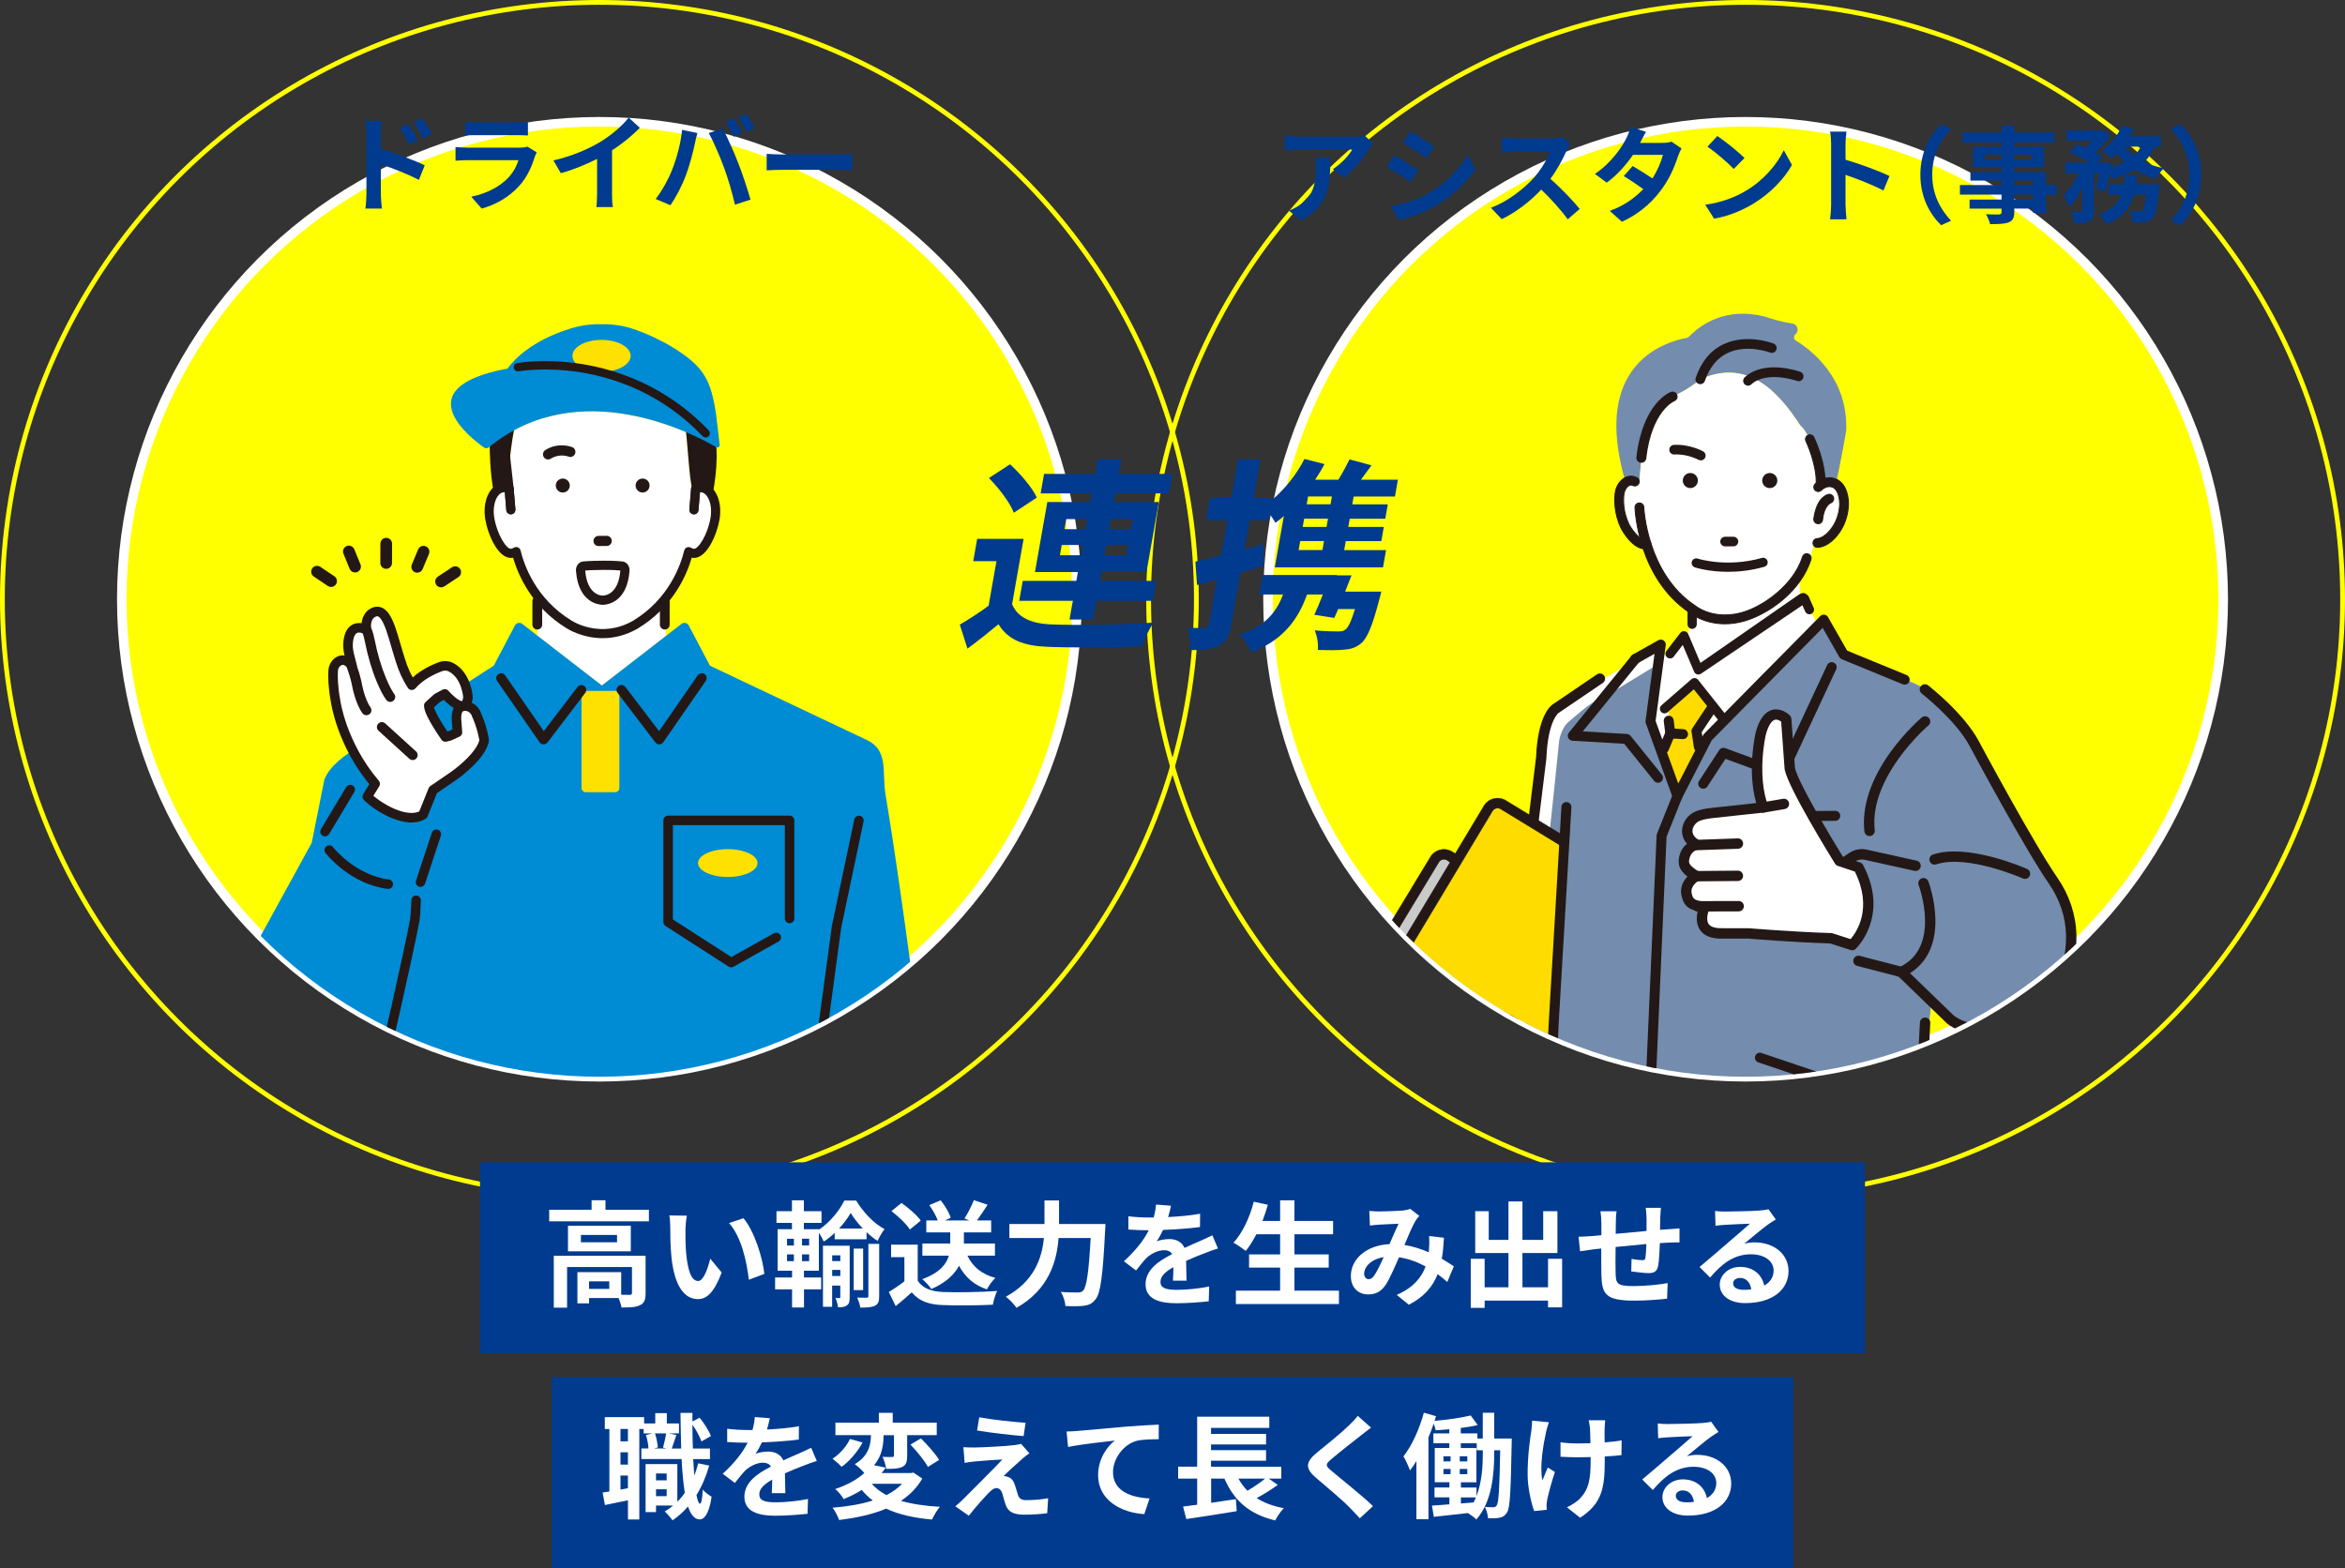 <?xml version="1.0" encoding="UTF-8"?><svg id="_レイヤー_2" xmlns="http://www.w3.org/2000/svg" xmlns:xlink="http://www.w3.org/1999/xlink" viewBox="0 0 982 656.84"><rect x="0" y="0" width="982" height="656.84" fill="#333333" stroke="none"/><defs><style>.cls-1,.cls-2{fill:none;}.cls-3{fill:#ffe100;}.cls-4{fill:#ff0;stroke:#fff;}.cls-4,.cls-5{stroke-width:4px;}.cls-4,.cls-2{stroke-miterlimit:10;}.cls-6{fill:#003b8f;}.cls-7{fill:#231815;}.cls-8{clip-path:url(#clippath-1);}.cls-5{stroke:#231815;stroke-linecap:round;stroke-linejoin:round;}.cls-5,.cls-9{fill:#fff;}.cls-10{fill:#231815;}.cls-11{fill:#c9caca;}.cls-12{fill:#008bd5;}.cls-2{stroke:#ff0;stroke-width:2px;}.cls-13{fill:#748cad;}.cls-14{clip-path:url(#clippath);}.cls-15{fill:#ffdc00;}</style><clipPath id="clippath"><circle class="cls-1" cx="731" cy="251" r="200"/></clipPath><clipPath id="clippath-1"><circle class="cls-1" cx="251" cy="251" r="200"/></clipPath></defs><g id="_画像"><circle class="cls-4" cx="731" cy="251" r="200"/><circle class="cls-2" cx="731" cy="251" r="250"/><circle class="cls-2" cx="251" cy="251" r="250"/><path class="cls-6" d="M575.03,60.12c-.48.57-1.32,1.63-1.72,2.29-2.07,3.43-6.25,8.98-10.56,12.06l-4.58-3.65c3.52-2.16,6.95-6.03,8.1-8.19h-22.93c-1.85,0-3.3.13-5.37.31v-6.12c1.67.26,3.52.44,5.37.44h23.72c1.23,0,3.65-.13,4.49-.4l3.48,3.26ZM557.07,66.07c0,10.91-.22,19.89-12.19,26.32l-5.15-4.18c1.41-.48,2.99-1.23,4.62-2.42,5.59-3.87,6.65-8.54,6.65-15.75,0-1.36-.09-2.55-.31-3.96h6.38Z"/><path class="cls-6" d="M593.85,71.3l-3.21,4.93c-2.51-1.72-7.08-4.71-10.03-6.25l3.21-4.88c2.95,1.58,7.79,4.62,10.03,6.21ZM597.42,81.38c7.48-4.18,13.6-10.21,17.12-16.5l3.39,5.99c-4.09,6.07-10.3,11.66-17.51,15.8-4.49,2.55-10.78,4.75-14.7,5.46l-3.3-5.81c4.93-.84,10.21-2.29,15.01-4.93ZM600.63,61.36l-3.3,4.88c-2.46-1.72-7.04-4.71-9.95-6.34l3.21-4.84c2.9,1.58,7.7,4.71,10.03,6.29Z"/><path class="cls-6" d="M657.7,60.08c-.35.48-1.14,1.85-1.54,2.73-1.5,3.43-3.96,8.14-6.91,12.1,4.36,3.78,9.68,9.42,12.28,12.59l-5.02,4.36c-2.86-3.96-6.95-8.45-11.09-12.45-4.67,4.93-10.52,9.51-16.55,12.37l-4.53-4.75c7.08-2.64,13.91-8.01,18.04-12.63,2.91-3.3,5.59-7.66,6.56-10.78h-14.92c-1.85,0-4.27.26-5.19.31v-6.25c1.19.18,3.87.31,5.19.31h15.53c1.89,0,3.65-.26,4.53-.57l3.61,2.68Z"/><path class="cls-6" d="M704.17,62.19c-.48.79-1.1,2.11-1.45,3.17-1.8,5.5-4.05,10.25-7.44,14.65-4.49,6.03-10.65,10.52-16.11,12.85l-5.06-4.53c5.85-2.07,10.39-5.37,14.04-9.11-2.29-1.67-5.19-3.65-8.19-5.46l3.74-4.22c2.9,1.67,5.76,3.52,8.27,5.19,2.11-3.21,3.65-6.95,4.4-9.86h-12.54c-2.82,4.09-6.69,8.58-11,11.62l-4.93-3.65c7.31-4.88,11.93-12.19,13.42-15.49.62-1.28,1.1-2.68,1.41-4.18l6.56,2.02c-.88,1.54-1.58,2.86-2.25,4.22l-.22.44h9.33c1.32,0,2.82-.13,3.79-.53l4.22,2.86Z"/><path class="cls-6" d="M730.96,80.02c7.53-4.44,13.25-11.18,16.02-17.12l3.43,6.2c-3.34,5.94-9.2,12.01-16.28,16.28-4.45,2.68-10.12,5.15-16.33,6.2l-3.7-5.81c6.87-.97,12.59-3.21,16.85-5.76ZM730.52,66.2l-4.49,4.58c-2.29-2.46-7.79-7.17-11-9.37l4.14-4.44c2.99,2.02,8.8,6.6,11.35,9.24Z"/><path class="cls-6" d="M788.73,79.8c-4.53-2.38-11.13-4.93-15.89-6.56v12.45c0,1.28.22,4.36.4,6.16h-6.87c.26-1.76.44-4.4.44-6.16v-25.3c0-1.54-.13-3.74-.44-5.28h6.87c-.18,1.54-.4,3.48-.4,5.28v6.51c5.9,1.72,14.35,4.84,18.39,6.82l-2.51,6.07Z"/><path class="cls-6" d="M804.18,73.19c0-9.42,3.92-16.46,8.67-21.12l4.18,1.85c-4.4,4.75-7.88,10.83-7.88,19.27s3.48,14.52,7.88,19.28l-4.18,1.85c-4.75-4.66-8.67-11.71-8.67-21.12Z"/><path class="cls-6" d="M861.33,81.51h-4.58v7.66h-5.33v-1.8h-7.92v1.36c0,2.6-.62,3.65-2.33,4.4-1.67.66-4.05.75-7.79.75-.26-1.23-1.06-3.04-1.72-4.14,2.11.09,4.71.09,5.41.09.84-.04,1.1-.31,1.1-1.1v-1.36h-13.38v-3.78h13.38v-2.07h-17.43v-4h17.43v-1.89h-13.03v-3.52h13.03v-1.94h-11.93v-8.71h11.93v-1.8h-16.41v-4.14h16.41v-2.86h5.33v2.86h16.81v4.14h-16.81v1.8h12.5v8.71h-12.5v1.94h13.25v5.41h4.58v4ZM838.19,66.86v-2.11h-6.91v2.11h6.91ZM843.51,64.75v2.11h7.13v-2.11h-7.13ZM843.51,77.51h7.92v-1.89h-7.92v1.89ZM851.43,81.51h-7.92v2.07h7.92v-2.07Z"/><path class="cls-6" d="M902.3,61.4c-1.06,2.51-2.51,4.62-4.31,6.43,2.42,1.19,5.19,2.07,8.14,2.64-1.14,1.06-2.55,3.08-3.3,4.4-3.3-.84-6.34-2.11-8.98-3.79-2.68,1.67-5.81,2.9-9.29,3.87-.22-.48-.62-1.1-1.1-1.8-.62,2.73-1.41,5.33-2.24,7.26l-3.43-1.67c.48-1.63,1.01-3.87,1.45-6.12h-2.33v15.53c0,2.38-.4,3.7-1.89,4.49s-3.52.88-6.21.88c-.18-1.41-.88-3.48-1.54-4.88,1.67.09,3.43.09,4,.04.53,0,.7-.13.7-.62v-9.46c-1.5,3.26-3.34,6.21-5.41,8.19-.48-1.54-1.63-3.65-2.46-5.06,2.46-2.2,4.71-5.63,6.25-9.11h-5.46v-4.58h10.08c-2.46-1.5-5.76-3.17-8.49-4.27l3.21-3.3c1.1.4,2.33.88,3.57,1.45,1.01-.88,1.98-1.85,2.86-2.86h-10.65v-4.4h14.21l.79-.18,3.34,2.11c-1.45,2.51-3.87,5.19-6.38,7.3,1.23.66,2.29,1.32,3.12,1.89l-2.02,2.24h2.02l.7-.22,3.12,1.06-.22,1.06c2.02-.57,3.87-1.23,5.5-2.07-1.19-1.1-2.24-2.33-3.21-3.65-.7.75-1.45,1.45-2.2,2.07-.92-.84-2.95-2.38-4.14-3.08,3.52-2.46,6.73-6.47,8.54-10.52l4.84,1.32c-.48,1.06-1.01,2.07-1.63,3.08h13.11v4.31h-2.68ZM899.08,77.16h5.28s-.09,1.36-.18,1.98c-.71,7.61-1.5,11-2.77,12.37-1.01,1.01-2.02,1.36-3.39,1.54-1.14.13-2.95.13-4.93.09-.09-1.41-.66-3.39-1.45-4.71,1.63.18,3.21.22,3.96.22.62,0,1.01-.09,1.45-.48.62-.62,1.19-2.51,1.67-6.64h-5.06c-1.5,5.28-4.62,9.64-11.62,12.41-.57-1.32-1.98-3.17-3.12-4.18,5.41-1.89,8.01-4.75,9.33-8.23h-5.33v-4.31h6.42c.22-1.28.35-2.6.44-3.96h5.19c-.13,1.36-.26,2.68-.44,3.96h4.53v-.04ZM889.89,61.4c1.01,1.36,2.24,2.64,3.74,3.79,1.19-1.1,2.16-2.33,2.91-3.79h-6.65Z"/><path class="cls-6" d="M921.83,73.19c0,9.42-3.92,16.46-8.67,21.12l-4.18-1.85c4.4-4.75,7.88-10.83,7.88-19.28s-3.48-14.52-7.88-19.27l4.18-1.85c4.75,4.67,8.67,11.71,8.67,21.12Z"/><rect class="cls-6" x="201" y="486.84" width="580" height="80"/><rect class="cls-6" x="231" y="576.84" width="520" height="80"/><path class="cls-9" d="M271.74,506.7v4.85h-41.76v-4.85h17.76v-3.98h5.81v3.98h18.19ZM270.35,541.74c0,2.64-.53,4.13-2.45,4.99-1.78.86-4.27.91-7.63.91-.19-1.15-.67-2.64-1.2-3.94h-12.38v2.21h-4.9v-13.06h18.34v9.46c1.58.05,3.07.05,3.55.05.72-.05.96-.19.96-.77v-10.9h-27.17v17.04h-5.57v-21.75h38.45v15.75ZM264.16,513.42v10.71h-26.31v-10.71h26.31ZM258.39,517.26h-15.12v3.07h15.12v-3.07ZM255.13,536.7h-8.45v3.17h8.45v-3.17Z"/><path class="cls-9" d="M287.05,515c-.05,3.02,0,6.62.29,10.03.67,6.86,2.06,11.52,5.04,11.52,2.3,0,4.13-5.57,5.04-9.36l4.8,5.81c-3.17,8.26-6.14,11.14-9.98,11.14-5.18,0-9.7-4.7-11.04-17.43-.48-4.37-.53-9.89-.53-12.82,0-1.3-.1-3.31-.38-4.8l7.34.1c-.34,1.73-.58,4.46-.58,5.81ZM320.08,533.58l-6.48,2.45c-.91-7.63-3.12-17.95-8.3-23.76l6.05-2.02c4.51,5.47,7.97,16.23,8.74,23.33Z"/><path class="cls-9" d="M336.68,535.07h7.2v4.99h-7.2v7.58h-4.99v-7.58h-7.1v-4.99h7.1v-2.83h-6.05v-17.38h6v-2.64h-6.48v-4.9h6.48v-4.56h4.99v4.56h7.39v4.9h-7.39v2.64h6.29v.19c4.46-2.88,8.64-8.02,10.66-12.19h4.94c2.93,4.8,7.39,9.65,11.91,11.95-1.06,1.34-2.16,3.31-2.93,4.94-1.54-.96-3.12-2.26-4.61-3.65v2.98h-13.35v-2.69c-1.44,1.39-3.02,2.64-4.61,3.65-.43-1.1-1.25-2.59-2.02-3.74v15.94h-6.24v2.83ZM329.58,521.68h2.88v-2.83h-2.88v2.83ZM329.58,528.25h2.88v-2.83h-2.88v2.83ZM338.84,518.84h-2.98v2.83h2.98v-2.83ZM338.84,525.42h-2.98v2.83h2.98v-2.83ZM355.83,543.28c0,1.78-.19,2.83-1.2,3.5-.96.72-2.16.77-3.7.77-.1-1.1-.58-2.78-1.06-3.89.67.05,1.39.05,1.63.05.29,0,.38-.14.38-.48v-4.75h-3.41v8.88h-3.84v-25.59h11.19v21.51ZM348.49,525.8v2.4h3.41v-2.4h-3.41ZM351.9,534.45v-2.54h-3.41v2.54h3.41ZM361.31,514.57c-2.02-2.11-3.79-4.42-5.09-6.53-1.15,2.06-2.83,4.37-4.85,6.53h9.94ZM361.45,540.35h-3.94v-17.38h3.94v17.38ZM363.66,521h4.51v21.94c0,2.16-.38,3.26-1.78,3.98-1.44.67-3.36.77-6.14.77-.14-1.25-.72-2.98-1.3-4.18,1.68.05,3.46.05,3.98.05.53-.05.72-.19.72-.72v-21.84Z"/><path class="cls-9" d="M384.3,536.41c1.97,3.12,5.57,4.51,10.46,4.75,5.62.24,16.42.05,22.8-.43-.67,1.34-1.54,4.13-1.78,5.76-5.81.29-15.41.38-21.07.14-5.81-.24-9.79-1.63-12.91-5.33-2.06,1.87-4.18,3.74-6.72,5.76l-2.88-5.91c2.02-1.2,4.42-2.83,6.53-4.46v-10.13h-5.57v-5.23h11.14v15.07ZM381.03,515c-1.44-2.3-4.85-5.52-7.73-7.73l4.22-3.41c2.88,2.06,6.43,5.04,8.06,7.39l-4.56,3.74ZM405.13,525.95c2.11,4.51,6,7.82,11.71,9.31-1.2,1.06-2.83,3.31-3.55,4.8-5.47-1.82-9.17-5.18-11.67-9.89-1.92,3.55-5.38,7.06-11.62,9.74-.77-1.2-2.5-3.12-3.79-4.13,7.39-2.69,10.13-6.38,11.14-9.84h-11.09v-5.09h11.67v-4.66h-10.03v-4.99h4.8c-.72-1.97-2.11-4.46-3.55-6.43l4.75-2.02c1.78,2.16,3.6,5.18,4.22,7.34l-2.45,1.1h10.27l-2.06-.82c1.39-2.11,3.02-5.33,3.94-7.68l5.76,1.92c-1.54,2.35-3.12,4.75-4.46,6.58h5.95v4.99h-11.42v4.66h13.01v5.09h-11.52Z"/><path class="cls-9" d="M462.92,512.7s-.05,1.97-.14,2.74c-.96,19.11-1.92,26.31-4.03,28.8-1.44,1.87-2.83,2.4-4.9,2.69-1.78.24-4.75.24-7.68.1-.1-1.73-.86-4.27-1.97-5.91,3.02.24,5.86.24,7.1.24,1.01,0,1.58-.14,2.26-.77,1.44-1.49,2.4-7.78,3.17-22.03h-13.44c-.77,9.94-4.13,21.6-17.62,29.23-.91-1.44-3.07-3.6-4.46-4.66,11.91-6.48,15.12-16.18,15.94-24.58h-14.45v-5.86h14.69v-9.89h6.1v9.89h19.44Z"/><path class="cls-9" d="M491.19,536.41c.1-1.39.14-3.6.19-5.66-3.5,1.97-5.42,3.84-5.42,6.19,0,2.59,2.3,3.31,6.91,3.31,4.03,0,9.31-.53,13.49-1.39l-.19,6.19c-3.17.38-8.98.82-13.44.82-7.44,0-13.01-1.82-13.01-7.97s5.71-9.84,11.14-12.62c-.72-1.2-2.02-1.63-3.31-1.63-2.69,0-5.62,1.54-7.44,3.26-1.39,1.44-2.74,3.17-4.37,5.23l-5.09-3.84c4.99-4.61,8.3-8.79,10.42-13.01h-.58c-1.87,0-5.38-.1-7.97-.29v-5.57c2.4.34,5.9.53,8.3.53h2.3c.58-2.16.91-4.08.96-5.42l6.29.48c-.24,1.2-.62,2.83-1.2,4.75,4.46-.24,9.22-.62,13.39-1.39l-.05,5.57c-4.56.62-10.37,1.01-15.46,1.2-.77,1.68-1.73,3.41-2.69,4.8,1.2-.58,3.74-.96,5.38-.96,2.83,0,5.23,1.25,6.29,3.7,2.45-1.15,4.42-1.97,6.38-2.83,1.82-.82,3.5-1.58,5.28-2.45l2.35,5.52c-1.49.43-4.03,1.34-5.67,2.02-2.11.77-4.8,1.87-7.68,3.17.05,2.64.14,6.1.19,8.3h-5.71Z"/><path class="cls-9" d="M560.7,540.59v5.62h-43.16v-5.62h18.53v-9.65h-13.01v-5.52h13.01v-8.45h-9.94c-1.39,2.64-2.88,5.09-4.46,6.96-1.15-.91-3.7-2.64-5.14-3.41,3.74-4.03,6.86-10.66,8.5-17.19l5.91,1.3c-.67,2.3-1.44,4.56-2.26,6.77h7.39v-8.64h6v8.64h16.18v5.57h-16.18v8.45h14.35v5.52h-14.35v9.65h18.62Z"/><path class="cls-9" d="M606.06,536.94c-1.25-1.1-2.59-2.21-4.03-3.26-2.11,5.38-5.71,9.5-12.05,12.82l-5.09-4.13c7.15-3.07,10.51-7.58,12.1-11.91-3.36-1.82-7.1-3.26-11.14-3.84-1.78,4.08-3.79,8.74-5.47,11.38-1.92,2.88-4.18,4.18-7.39,4.18-4.18,0-7.3-2.83-7.3-7.68,0-7.3,6.67-12.96,16.18-13.39,1.34-3.07,2.69-6.29,3.79-8.54-1.87.1-5.95.24-8.11.38-1.01.05-2.64.24-3.89.38l-.24-6.14c1.3.14,2.93.24,3.94.24,2.74,0,7.78-.24,9.99-.38,1.15-.1,2.4-.38,3.22-.72l3.79,2.98c-.67.72-1.2,1.34-1.58,2.02-1.25,2.02-2.98,6.1-4.66,10.13,3.65.58,7.11,1.73,10.18,3.07.05-.58.1-1.1.14-1.63.14-1.78.14-3.6,0-5.18l6.24.72c-.19,3.22-.43,6.1-.91,8.79,1.97,1.15,3.7,2.26,5.04,3.17l-2.74,6.58ZM579.42,526.57c-5.23.82-8.16,4.03-8.16,6.96,0,1.39.86,2.26,1.82,2.26s1.63-.43,2.45-1.63c1.2-1.73,2.59-4.66,3.89-7.58Z"/><path class="cls-9" d="M654.16,527.25v20.35h-5.9v-2.83h-26.55v3.02h-5.81v-20.55h5.81v11.95h9.98v-14.35h-13.92v-17.52h5.66v12h8.26v-16.08h5.86v16.08h8.69v-12h5.95v17.52h-14.64v14.35h10.71v-11.95h5.9Z"/><path class="cls-9" d="M695.2,515.1c1.3-.1,2.5-.19,3.6-.24,1.25-.1,3.12-.19,4.51-.34v5.86c-.82-.05-3.31.05-4.56.1-1.01.05-2.26.1-3.65.19-.14,3.6-.34,7.44-.72,9.46-.48,2.5-1.73,3.12-4.13,3.12-1.68,0-5.47-.48-7.15-.72l.14-5.23c1.44.29,3.41.53,4.37.53s1.34-.14,1.44-1.06c.19-1.3.34-3.41.38-5.71-4.18.38-8.83.82-12.87,1.25-.05,4.32-.1,8.69,0,10.71.1,4.66.48,5.66,7.63,5.66,4.61,0,10.66-.58,14.16-1.25l-.24,6.53c-3.17.38-8.98.82-13.49.82-12.29,0-13.78-2.59-14.02-10.85-.05-2.02-.05-6.58-.05-10.99l-3.17.34c-1.49.19-4.46.62-5.71.82l-.62-6.1c1.34,0,3.55-.1,5.95-.29l3.6-.34v-4.8c0-1.97-.14-3.6-.38-5.23h6.72c-.19,1.54-.29,2.93-.29,4.9,0,1.1,0,2.69-.05,4.56,4.03-.38,8.64-.82,12.91-1.2v-5.33c0-1.2-.19-3.46-.34-4.37h6.38c-.1.77-.24,2.83-.29,4.08l-.1,5.14Z"/><path class="cls-9" d="M743.63,510.78c-1.1.72-2.26,1.39-3.26,2.11-2.54,1.82-7.01,5.66-9.98,8.06,1.58-.43,2.83-.58,4.37-.58,8.02,0,14.21,4.85,14.21,12,0,7.54-6.34,13.44-18.15,13.44-6.29,0-10.66-3.02-10.66-7.78,0-3.79,3.5-7.39,8.54-7.39,5.71,0,9.22,3.46,10.08,7.83,2.54-1.39,3.94-3.6,3.94-6.29,0-4.13-3.98-6.82-9.5-6.82-7.1,0-12.19,3.98-17.09,9.75l-4.42-4.42c3.31-2.74,8.93-7.63,11.67-9.98,2.64-2.26,7.1-6.1,9.41-8.16-2.4.05-8.02.34-10.51.48-1.3.1-2.78.19-3.89.38l-.19-6.19c1.34.19,2.98.24,4.32.24,2.5,0,11.71-.19,14.45-.43,1.92-.19,3.02-.34,3.6-.53l3.07,4.27ZM733.35,540.06c-.38-2.88-2.11-4.8-4.66-4.8-1.73,0-2.93,1.01-2.93,2.21,0,1.82,1.68,2.78,4.46,2.78,1.1,0,2.11-.05,3.12-.19Z"/><path class="cls-9" d="M296.99,613.85c-1.3,4.56-3.07,8.74-5.33,12.34.43,2.3.96,3.65,1.49,3.65s.96-2.16,1.15-5.95c.82,1.15,2.88,2.54,3.7,3.02-1.15,7.87-3.41,9.55-5.04,9.5-2.11-.05-3.7-1.97-4.85-5.42-1.92,2.26-4.08,4.18-6.48,5.81-.62-.96-2.26-2.83-3.26-3.7,1.25-.72,2.4-1.58,3.5-2.5h-7.15v2.74h-4.37v-20.11h13.3v15.75c1.15-1.1,2.21-2.35,3.12-3.7-.62-3.89-1.06-8.69-1.34-14.16h-16.85v-4.42h2.98c-.1-1.63-.48-3.94-1.06-5.66l2.74-.67h-3.7v-1.82h-1.82v37.88h-4.75v-8.02c-3.41.72-6.77,1.39-9.65,1.97l-.96-5.23c.86-.1,1.82-.24,2.83-.43v-26.16h-1.92v-4.99h16.47v2.64h4.66v-4.32h4.85v4.32h5.09v4.18h-4.22l3.12.67c-.72,2.02-1.34,4.13-1.92,5.66h3.94c-.14-4.61-.24-9.6-.29-14.93h4.99v3.6l3.02-1.58c1.97,2.4,3.89,5.52,4.75,7.68l-3.98,2.26c-.67-1.92-2.16-4.75-3.79-7.01,0,3.46.1,6.82.19,9.98h7.15v4.42h-7.01c.14,2.5.29,4.8.43,6.86.67-1.58,1.2-3.31,1.68-5.09l4.61.96ZM262.95,598.53h-3.12v5.18h3.12v-5.18ZM262.95,608.28h-3.12v5.18h3.12v-5.18ZM262.95,623.35v-5.33h-3.12v5.9l3.12-.58ZM274.28,600.36c.62,1.87,1.1,4.32,1.2,5.91l-1.68.43h5.28l-1.44-.38c.48-1.63,1.06-4.18,1.3-5.95h-4.66ZM274.71,617.16v2.88h4.46v-2.88h-4.46ZM279.18,626.66v-2.88h-4.46v2.88h4.46Z"/><path class="cls-9" d="M323.19,625.41c.1-1.39.14-3.6.19-5.66-3.5,1.97-5.42,3.84-5.42,6.19,0,2.59,2.3,3.31,6.91,3.31,4.03,0,9.31-.53,13.49-1.39l-.19,6.19c-3.17.38-8.98.82-13.44.82-7.44,0-13.01-1.82-13.01-7.97s5.71-9.84,11.14-12.62c-.72-1.2-2.02-1.63-3.31-1.63-2.69,0-5.62,1.54-7.44,3.26-1.39,1.44-2.74,3.17-4.37,5.23l-5.09-3.84c4.99-4.61,8.3-8.79,10.42-13.01h-.58c-1.87,0-5.38-.1-7.97-.29v-5.57c2.4.34,5.9.53,8.3.53h2.3c.58-2.16.91-4.08.96-5.42l6.29.48c-.24,1.2-.62,2.83-1.2,4.75,4.46-.24,9.22-.62,13.39-1.39l-.05,5.57c-4.56.62-10.37,1.01-15.46,1.2-.77,1.68-1.73,3.41-2.69,4.8,1.2-.58,3.74-.96,5.38-.96,2.83,0,5.23,1.25,6.29,3.7,2.45-1.15,4.42-1.97,6.38-2.83,1.82-.82,3.5-1.58,5.28-2.45l2.35,5.52c-1.49.43-4.03,1.34-5.67,2.02-2.11.77-4.8,1.87-7.68,3.17.05,2.64.14,6.1.19,8.3h-5.71Z"/><path class="cls-9" d="M386.22,619.27c-2.16,3.84-5.23,6.91-8.93,9.36,4.61,1.34,10.13,2.16,16.32,2.5-1.2,1.34-2.59,3.74-3.31,5.33-7.63-.67-14.02-2.11-19.2-4.56-5.86,2.45-12.62,3.89-19.73,4.75-.48-1.49-1.73-3.94-2.74-5.14,6.14-.48,11.91-1.44,16.85-3.02-1.68-1.3-3.22-2.74-4.61-4.42-2.21,1.39-4.75,2.69-7.58,3.84-.72-1.34-2.35-3.31-3.55-4.22,5.33-1.78,9.36-4.13,12.19-6.72-.91-1.15-2.78-2.88-3.98-3.7,5.95-3.5,6.72-8.4,6.77-12.15h-14.88v-5.23h18.19v-4.13h5.81v4.13h18.43v5.23h-12.38v8.64c0,2.45-.38,3.84-2.06,4.66-1.68.77-3.84.82-6.72.82-.19-1.54-.86-3.65-1.54-5.04,1.63.1,3.55.1,4.08.05.53,0,.72-.14.72-.62v-8.5h-4.37c0,3.84-.53,8.59-3.98,12.58l4.9,1.01c-.53.77-1.1,1.54-1.73,2.26h12.34l.96-.19,3.74,2.5ZM361.21,604.2c-2.06,3.79-5.33,7.78-8.79,10.18-.96-1.06-2.74-2.64-3.79-3.41,3.12-1.97,6-5.33,7.3-8.26l5.28,1.49ZM365.05,621.48c1.63,1.87,3.7,3.46,6.19,4.75,2.54-1.3,4.75-2.88,6.53-4.75h-12.72ZM385.64,602.47c2.69,2.69,6.1,6.43,7.63,9.03l-4.7,2.93c-1.3-2.54-4.61-6.53-7.3-9.36l4.37-2.59Z"/><path class="cls-9" d="M428.03,611.11c-2.16,1.87-6.62,5.9-7.73,7.15.43,0,1.3.14,1.78.38,1.39.38,2.26,1.44,2.88,3.22.43,1.25.91,3.07,1.34,4.32.43,1.44,1.49,2.16,3.36,2.16,3.6,0,6.86-.34,9.26-.82l-.38,6.29c-1.97.34-6.86.62-9.31.62-4.46,0-6.96-.96-8.06-4.03-.53-1.44-1.06-3.65-1.44-4.85-.53-1.68-1.54-2.26-2.5-2.26s-1.97.77-3.07,1.87c-1.68,1.73-5.18,5.52-8.45,9.7l-5.67-3.94c.86-.67,2.02-1.68,3.26-2.93,2.45-2.45,12.14-12.1,16.46-16.66-3.31.1-8.93.58-11.67.82-1.63.14-3.07.38-4.13.58l-.53-6.58c1.1.1,2.83.14,4.51.14,2.3,0,13.01-.48,16.99-1.01.86-.1,2.16-.34,2.64-.53l3.5,3.94c-1.25.86-2.26,1.73-3.07,2.4ZM429.47,595.94l-.82,5.57c-4.99-.38-13.83-1.39-19.49-2.35l.91-5.52c5.33,1.01,14.45,1.97,19.39,2.3Z"/><path class="cls-9" d="M451.3,599.35c3.98-.38,11.81-1.06,20.5-1.82,4.9-.38,10.08-.67,13.44-.82v6.1c-2.5.05-6.58.05-9.17.67-5.66,1.49-9.98,7.54-9.98,13.15,0,7.78,7.3,10.61,15.31,10.99l-2.21,6.58c-9.94-.62-19.35-6-19.35-16.32,0-6.82,3.84-12.1,7.01-14.5-4.08.48-14.06,1.54-19.58,2.69l-.62-6.48c1.92-.05,3.74-.14,4.66-.24Z"/><path class="cls-9" d="M535.07,621.96c-2.69,1.97-5.9,3.94-8.83,5.52,3.12,1.97,6.91,3.41,11.38,4.22-1.2,1.2-2.83,3.55-3.6,5.14-10.9-2.59-17.28-8.35-21.27-17.52h-5.57v10.13c3.41-.48,6.96-1.01,10.37-1.54l.34,5.04c-7.34,1.25-15.31,2.45-21.12,3.31l-1.34-5.23c1.73-.19,3.74-.48,5.9-.77v-10.95h-7.97v-4.99h7.97v-20.93h30.2v4.7h-24.39v2.5h23.04v4.42h-23.04v2.4h23.04v4.42h-23.04v2.5h29.43v4.99h-5.23l3.74,2.64ZM518.6,619.32c1.06,1.87,2.3,3.6,3.79,5.09,2.59-1.54,5.33-3.41,7.39-5.09h-11.18Z"/><path class="cls-9" d="M574.14,597.96c-1.49,1.1-3.07,2.35-4.18,3.22-3.07,2.45-9.36,7.3-12.48,10.03-2.54,2.16-2.5,2.69.1,4.85,3.5,3.02,12.67,10.22,17.38,14.79l-5.52,5.09c-1.34-1.49-2.83-2.98-4.18-4.42-2.59-2.74-9.84-8.88-14.16-12.53-4.7-4.03-4.37-6.62.38-10.56,3.75-3.02,10.23-8.26,13.44-11.42,1.34-1.3,2.88-2.83,3.65-3.98l5.57,4.94Z"/><path class="cls-9" d="M633.08,602.56s-.05,1.68-.05,2.3c-.38,19.92-.67,26.74-1.97,28.71-.96,1.44-1.87,1.92-3.26,2.16-1.15.24-2.88.24-4.66.19-.1-1.34-.58-3.41-1.34-4.75,1.49.14,2.78.14,3.55.14.62,0,1.01-.14,1.44-.82.82-1.25,1.15-7.06,1.44-23.04h-2.5v.96c0,9.02-.91,20.55-7.49,28.03-.77-.82-2.35-1.97-3.55-2.69-5.14.58-10.22,1.1-14.26,1.58l-.77-4.71c2.06-.14,4.56-.29,7.3-.53v-2.93h-6.24v-4.13h6.24v-2.21h-6.14v-14.35h6.1v-1.97h-6.67v-4.13h6.67v-1.73c-1.97.19-3.89.34-5.71.43-.14-.77-.48-1.87-.82-2.78-.67,1.92-1.39,3.89-2.21,5.76v34.28h-5.04v-24.34c-.86,1.44-1.78,2.74-2.69,3.89-.48-1.34-1.82-4.46-2.74-5.86,3.55-4.51,6.67-11.42,8.54-18.29l5.09,1.44c-.19.62-.38,1.3-.58,1.97,5.28-.48,11.28-1.3,15.12-2.26l2.93,4.03c-2.11.48-4.56.91-7.1,1.2v2.26h6.96v2.16h2.26v-10.8h4.8v10.8h7.34ZM604.47,612.12h2.98v-2.16h-2.98v2.16ZM604.47,617.45h2.98v-2.16h-2.98v2.16ZM614.46,612.12v-2.16h-3.17v2.16h3.17ZM614.46,617.45v-2.16h-3.17v2.16h3.17ZM620.94,607.46h-2.54v-2.93h-6.67v1.97h6.53v14.35h-6.48v2.21h6.53v3.55c2.3-5.9,2.64-12.72,2.64-18.19v-.96ZM611.77,629.73l5.33-.43c.34-.67.67-1.39.96-2.11h-6.29v2.54Z"/><path class="cls-9" d="M648.63,595.7c-.43,1.2-.91,2.88-1.15,3.89-1.15,5.23-2.83,14.64-1.58,20.5.62-1.44,1.49-3.7,2.26-5.42l2.98,1.87c-1.39,4.13-2.64,8.88-3.22,11.57-.14.72-.29,1.78-.29,2.3,0,.48.1,1.3.1,1.97l-5.28.53c-1.06-2.88-2.74-9.46-2.74-15.36,0-7.78.96-14.54,1.58-18.43.19-1.3.24-2.88.29-4.08l7.06.67ZM679.02,609.48c-1.92.24-4.37.43-7.01.58v1.54c0,11.18-.91,18.05-10.32,24.1l-5.52-4.37c1.82-.82,4.22-2.3,5.57-3.79,3.6-3.79,4.37-7.97,4.37-15.99v-1.25c-1.78.05-3.55.1-5.28.1-2.06,0-4.94-.14-7.34-.24v-6.05c2.35.34,4.66.48,7.2.48,1.68,0,3.5-.05,5.33-.1-.05-2.54-.1-4.99-.19-6.34-.1-1.01-.34-2.4-.53-3.26h6.91c-.14,1.06-.19,2.21-.24,3.26-.05,1.06-.05,3.46,0,6,2.64-.19,5.14-.48,7.1-.86l-.05,6.19Z"/><path class="cls-9" d="M719.63,599.78c-1.1.72-2.26,1.39-3.26,2.11-2.54,1.82-7.01,5.66-9.98,8.06,1.58-.43,2.83-.58,4.37-.58,8.02,0,14.21,4.85,14.21,12,0,7.54-6.34,13.44-18.15,13.44-6.29,0-10.66-3.02-10.66-7.78,0-3.79,3.5-7.39,8.54-7.39,5.71,0,9.22,3.46,10.08,7.83,2.54-1.39,3.94-3.6,3.94-6.29,0-4.13-3.98-6.82-9.5-6.82-7.1,0-12.19,3.98-17.09,9.75l-4.42-4.42c3.31-2.74,8.93-7.63,11.67-9.98,2.64-2.26,7.1-6.1,9.41-8.16-2.4.05-8.02.34-10.51.48-1.3.1-2.78.19-3.89.38l-.19-6.19c1.34.19,2.98.24,4.32.24,2.5,0,11.71-.19,14.45-.43,1.92-.19,3.02-.34,3.6-.53l3.07,4.27ZM709.35,629.06c-.38-2.88-2.11-4.8-4.66-4.8-1.73,0-2.93,1.01-2.93,2.21,0,1.82,1.68,2.78,4.46,2.78,1.1,0,2.11-.05,3.12-.19Z"/><g class="cls-14"><path class="cls-13" d="M752.02,142.65c-.44-.27-.71-.72-.75-1.24-.04-.51.16-.99.54-1.32l.08-.07c.77-.68,1.06-1.71.77-2.7-.3-1-1.12-1.7-2.14-1.82-4.61-.56-10.69-2.63-11.37-2.86-.08-.03-.15-.05-.24-.07-16.44-4.1-26.89,3.55-31.65,8.47-.23.23-.51.39-.83.45-6.35,1.22-18,4.98-24.6,16.33-6.13,10.53-6.57,25.13-1.32,43.41.3-.41.89.48,1.59,1.85,1.57-.48,3.26-.43,4.34-.48l.9-10.84c2.85-15.77,3.49-15.94,13.09-25.65,0,0,6.59-2.84,11.58-7.21,19.35-8.74,32.18,4.37,41.89,19.35h0c5.95,4.92,8.99,24.75,8.99,24.75,2.61-1.1,4.5-1.04,5.87-.36,2.34-10.03,4.32-21.98,4.36-22.44v-.14c.75-21.67-14.51-33.39-21.1-37.42Z"/><path class="cls-9" d="M688.96,226.89s-.02-.06-.02-.09c-.27.16-.12.14.02.09Z"/><path class="cls-9" d="M761.3,262.08h0s.01-.01,0,0Z"/><path class="cls-9" d="M762.9,203s-3.04-19.84-8.99-24.75h0c-9.71-14.98-22.54-28.09-41.89-19.35-4.99,4.37-11.58,7.21-11.58,7.21-9.6,9.71-10.24,9.89-13.09,25.65l-.9,10.84c-2.39.09-7.78-.24-8.23,5.6,0,0-.65,7.37,3.32,14.28,0,0,1.63,2.75,4.43,3.87,1,.45,2.01.6,2.98.45,0,.03.02.06.03.09,0,0,0,0,0,0,1.11,4.41,3.69,12.84,12.26,20.75,2.14,2.14,4.59,4.16,7.4,5.96.18,7.88-2.41,13.16-2.41,13.16l-12.62,10.63-2.44,25.68c.2-1.57,11.05,31.7,11.29,30.33l20.59-32.32c.6-.61,37.62-38.39,38.26-39.01l-5.7-11.45-1.67,1.64-.56-10.96c3.41-4.18,4.78-7.59,6.51-14.23.37.17.76.29,1.17.36,1.78.29,4.71-1.17,6.27-3.4,2.88-3.54,4.62-5.1,5.09-12.62,0,0,.43-12.6-9.52-8.41Z"/><polygon class="cls-15" points="694.43 395.79 691.93 332.73 700.87 305.86 698.12 296.64 709.35 286.87 716.99 294.6 711.05 307.11 715.36 331.75 694.43 395.79"/><path class="cls-10" d="M711.21,282.53c-.18,0-.37-.03-.55-.08-.55-.16-1.01-.57-1.23-1.1l-4.76-11.22-3.77,4.9c-.65.85-1.87,1.01-2.72.35-.85-.65-1.01-1.87-.35-2.72l5.8-7.53c.42-.55,1.1-.83,1.78-.74.68.09,1.27.53,1.54,1.16l5.14,12.11,41.27-28.66c.48-.32,1.1-.54,1.66-.63.79-.13,2.14.93,2.37,1.45l2.1,4.76c.43.98-.01,2.12-.99,2.55-.98.43-2.12-.01-2.56-.99l-1.16-2.63-42.48,28.68c-.32.22-.7.33-1.08.33Z"/><path class="cls-10" d="M722.12,303.67s-.07,0-.11,0c-.55-.03-1.07-.3-1.41-.73l-11.28-14.2-11.01,9.58c-.81.7-2.03.62-2.73-.19-.7-.81-.62-2.03.19-2.73l12.54-10.91c.4-.35.92-.52,1.45-.47.53.05,1.01.31,1.34.72l11.18,14.08,11.41-11.54c.75-.76,1.98-.77,2.74-.02.76.75.77,1.98.02,2.74l-12.95,13.09c-.36.37-.86.58-1.38.58Z"/><path class="cls-9" d="M863.6,373.59l-44.93-75.72c-10.62-10.16-21.07-13.21-21.07-13.21l-25.55-10.49-8.34-14.63c-49.3,40-61.26,70.55-61.26,70.55,0,0-9.36-13.91-11.29-27.01-.92-6.2,3.91-22.72,6.39-32.82l-11.38,4.08c-8.64,7.93-16.24,9.94-20.12,13.11-2.18,1.78-16.78,8.79-17.08,11.59-.42,3.95-16.98,120.65-23.79,144.56l32.31,47.87,1.29,31.67,17.52-1.09h65.26l64.61-6.84-3.83-18.57-.16-13.28,6.63-63.61c14.61,15.28,26.64,10.42,40.12,5.6l4.28-1.53c1.35-.33,9.79-12.27,13.94-21.6,2.38-5.35,2.93-20.79-3.54-28.64Z"/><path class="cls-13" d="M863.6,373.59l-44.93-75.72c-10.62-10.16-21.07-13.21-21.07-13.21l-25.55-10.49-8.34-14.63c-49.3,40-61.26,70.55-61.26,70.55,0,0-9.36-13.91-11.29-27.01-.92-6.2-.45-14.07,2.03-24.17l-19.52,11.89c-7.1,2.58-12.97,8.42-16.84,11.59-2.18,1.78-3.68,5.64-3.98,8.44-.42,3.95-10.67,109.59-17.48,133.51l22.11,47.13,1.29,31.67,17.52-1.09h65.26l64.61-6.84-3.83-18.57-.16-13.28,6.63-63.61c14.61,15.28,26.64,10.42,40.12,5.6l4.28-1.53c1.35-.33,9.79-12.27,13.94-21.6,2.38-5.35,2.93-20.79-3.54-28.64Z"/><path class="cls-10" d="M708.61,263.41c-1.07,0-1.94-.87-1.94-1.94v-6.27c0-1.07.87-1.94,1.94-1.94s1.94.87,1.94,1.94v6.27c0,1.07-.87,1.94-1.94,1.94Z"/><path class="cls-10" d="M741.12,198.12c-1.75,0-3.17,1.42-3.17,3.16s1.42,3.16,3.17,3.16,3.16-1.42,3.16-3.16-1.42-3.16-3.16-3.16Z"/><path class="cls-10" d="M707.85,198.12c-1.75,0-3.16,1.42-3.16,3.16s1.42,3.16,3.16,3.16,3.16-1.42,3.16-3.16-1.42-3.16-3.16-3.16Z"/><path class="cls-10" d="M714.16,190.25c-.15-.52-.49-.94-.96-1.2-.23-.13-5.73-3.12-12.28-2.7-1.11.07-1.95,1.03-1.88,2.14.07,1.11,1.04,1.94,2.14,1.88,5.31-.34,10.03,2.18,10.08,2.21.18.1.38.17.58.21.13.03.26.04.4.04.72,0,1.4-.39,1.76-1.04.26-.47.32-1.01.17-1.53Z"/><path class="cls-10" d="M722.39,224.82c-1.11,0-2.01.9-2.01,2.01s.9,2.01,2.01,2.01h3.52c1.11,0,2.01-.9,2.01-2.01s-.9-2.01-2.01-2.01h-3.52Z"/><path class="cls-10" d="M711.36,160.81c.21.07.43.11.66.11.87,0,1.64-.55,1.92-1.37,1.96-5.73,5.2-9.68,9.63-11.75,8.07-3.76,17.59-.17,17.68-.13,1.04.4,2.21-.12,2.62-1.15.4-1.04-.11-2.22-1.15-2.62-.45-.18-11.18-4.26-20.83.22-5.48,2.54-9.44,7.29-11.78,14.12-.36,1.06.2,2.21,1.26,2.57Z"/><path class="cls-10" d="M755.05,156.79c-.23-.49-.63-.86-1.14-1.05-.61-.22-14.99-5.32-23.28,2.28-.82.75-.88,2.04-.12,2.86.38.42.93.66,1.49.66.51,0,.99-.19,1.37-.53,6.44-5.9,19.04-1.51,19.16-1.46,1.05.38,2.21-.16,2.59-1.21.19-.51.16-1.06-.07-1.55Z"/><path class="cls-10" d="M737.81,233.69c-14.75,4.18-26.74.33-26.88.28-1.01-.33-2.1.21-2.44,1.22-.34,1.01.21,2.1,1.22,2.44.34.11,5.78,1.88,13.9,1.88,4.42,0,9.63-.52,15.24-2.11,1.03-.29,1.62-1.36,1.33-2.38-.29-1.02-1.36-1.62-2.38-1.33Z"/><path class="cls-10" d="M761.05,229.27c-.97,0-1.78-.76-1.83-1.74-.06-1.01.72-1.88,1.74-1.94,1.89-.1,3.65-1.58,4.8-2.8,2.46-2.63,4.02-6.04,4.51-9.86.35-2.77-.07-4.57-.48-5.83-.31-.96-1.06-2.64-2.62-3.13-2.37-.74-4.35,1.26-4.44,1.35-.7.72-1.87.75-2.6.05-.73-.7-.76-1.85-.06-2.59.15-.15,3.62-3.75,8.19-2.32,3.14.98,4.49,3.87,5.02,5.51.77,2.38.97,4.74.62,7.42-.59,4.59-2.48,8.71-5.47,11.91-2.33,2.49-4.78,3.82-7.28,3.96-.03,0-.07,0-.1,0Z"/><path class="cls-10" d="M761.05,229.48c-1.09,0-1.98-.85-2.04-1.94-.06-1.13.81-2.1,1.93-2.16,1.82-.1,3.54-1.54,4.66-2.74,2.43-2.6,3.97-5.97,4.45-9.74.35-2.73-.07-4.5-.47-5.74-.3-.92-1.02-2.53-2.48-2.99-2.25-.7-4.14,1.21-4.22,1.29-.78.81-2.08.83-2.89.05-.81-.78-.84-2.07-.07-2.88.15-.16,3.7-3.85,8.41-2.37,3.23,1.01,4.61,3.97,5.16,5.64.78,2.41.98,4.8.63,7.51-.59,4.64-2.5,8.79-5.53,12.02-2.37,2.53-4.87,3.89-7.42,4.03-.04,0-.08,0-.11,0ZM766.09,203.61c.36,0,.74.05,1.13.17,1.65.52,2.43,2.27,2.76,3.26.41,1.28.84,3.11.48,5.92-.49,3.86-2.07,7.31-4.56,9.98-1.17,1.25-2.98,2.76-4.94,2.87-.9.05-1.59.82-1.54,1.72.05.89.82,1.59,1.72,1.54,2.44-.13,4.85-1.44,7.14-3.89,2.96-3.17,4.84-7.24,5.42-11.79.34-2.65.14-4.98-.62-7.33-.52-1.6-1.84-4.42-4.88-5.37-4.47-1.4-7.84,2.11-7.98,2.26-.61.65-.59,1.67.06,2.29.64.62,1.68.6,2.3-.04.07-.08,1.56-1.57,3.51-1.57Z"/><path class="cls-10" d="M762.4,204.56s-.05,0-.07,0c-1.01-.04-1.81-.9-1.76-1.91.32-8.19-4.26-17.8-4.3-17.89-.44-.91-.06-2.01.86-2.45.91-.44,2.01-.06,2.45.86.21.43,5.03,10.52,4.66,19.64-.04.99-.85,1.77-1.84,1.77Z"/><path class="cls-10" d="M762.4,204.77h-.08c-1.13-.05-2.01-1-1.97-2.13.32-8.06-4.23-17.7-4.28-17.79-.49-1.02-.06-2.24.95-2.73.49-.24,1.05-.27,1.56-.09.52.18.93.55,1.17,1.04.21.43,5.05,10.56,4.69,19.73-.04,1.1-.94,1.97-2.05,1.97ZM757.91,182.33c-.24,0-.48.05-.71.16-.81.39-1.15,1.37-.76,2.18.05.1,4.65,9.69,4.32,17.99-.04.9.67,1.66,1.56,1.69h.07c.88,0,1.59-.69,1.63-1.56.36-9.07-4.44-19.11-4.64-19.54-.19-.39-.52-.69-.93-.83-.18-.06-.36-.09-.54-.09Z"/><path class="cls-10" d="M722.36,261.28c-8.51,0-13.9-3.98-14.68-4.59-21.73-14.49-22.96-42.9-23-44.1-.04-1.01.76-1.87,1.77-1.9,1.02-.05,1.87.76,1.9,1.77h0c.01.28,1.24,27.8,21.43,41.21.05.03.1.07.15.11.45.36,11.26,8.81,27.46-.67.02-.01.05-.03.07-.04.13-.07,13.34-7.14,17.37-19.85.31-.97,1.34-1.5,2.31-1.2.97.31,1.5,1.34,1.2,2.31-4.42,13.94-18.11,21.43-19.13,21.97-6.41,3.74-12.11,4.98-16.85,4.98Z"/><path class="cls-10" d="M722.36,261.49c-8.48,0-13.82-3.86-14.81-4.64-21.8-14.54-23.04-43.05-23.08-44.26-.04-1.13.85-2.08,1.98-2.12.54-.02,1.05.16,1.45.53.41.38.65.89.67,1.45.01.28,1.24,27.69,21.34,41.05.06.04.11.08.16.12.45.36,11.13,8.73,27.23-.69l.08-.05c.13-.07,13.26-7.1,17.26-19.73.17-.52.52-.95,1.01-1.2.48-.25,1.04-.3,1.56-.13.52.17.95.52,1.2,1.01.25.49.3,1.04.13,1.56-4.4,13.89-17.72,21.3-19.23,22.1-5.68,3.32-11.39,5-16.95,5v-.21.21h0ZM686.54,210.89s-.05,0-.08,0c-.9.03-1.61.79-1.58,1.69.04,1.2,1.27,29.51,22.91,43.94.61.48,6.05,4.56,14.56,4.56h0c5.49,0,11.12-1.67,16.75-4.95.6-.32,14.6-7.89,19.03-21.86.27-.86-.2-1.77-1.06-2.05-.41-.13-.86-.09-1.24.11-.39.2-.67.54-.8.95-4.05,12.79-17.33,19.9-17.47,19.97l-.07.04c-16.34,9.56-27.24,1.02-27.7.65-.04-.04-.09-.07-.13-.1-20.28-13.47-21.51-41.1-21.52-41.38-.02-.44-.2-.85-.53-1.15-.3-.27-.68-.42-1.07-.42Z"/><path class="cls-10" d="M688.91,229.91c-5.26,0-9.51-7.63-10-8.55-.01-.02-.03-.05-.04-.07-2.97-6.18-2.84-11.87-2.5-14.71.25-2.04,1.14-3.92,2.52-5.28,1.9-1.88,4.27-2.33,6.5-1.24.91.44,1.29,1.54.85,2.46-.44.91-1.54,1.29-2.46.85-.58-.28-1.31-.44-2.31.55-.79.78-1.31,1.89-1.46,3.11-.29,2.44-.4,7.32,2.14,12.64,1.55,2.87,4.84,6.92,7.02,6.55,1-.17,1.95.51,2.12,1.51.17,1-.51,1.95-1.51,2.12-.3.05-.6.07-.89.07Z"/><path class="cls-10" d="M688.91,230.11c-5.39,0-9.71-7.77-10.18-8.66l-.04-.08c-2.99-6.23-2.86-11.96-2.52-14.83.25-2.09,1.17-4.01,2.58-5.41,1.96-1.94,4.42-2.41,6.74-1.28.49.24.86.65,1.04,1.17.18.52.15,1.07-.09,1.56-.24.49-.65.86-1.17,1.04-.52.18-1.07.15-1.56-.09-.54-.26-1.17-.38-2.07.51-.76.75-1.25,1.81-1.39,2.98-.29,2.41-.4,7.25,2.12,12.53,1.57,2.91,4.82,6.77,6.8,6.43.54-.09,1.08.03,1.53.35.45.32.74.79.83,1.33.09.54-.04,1.08-.35,1.53-.32.45-.79.74-1.33.83-.3.05-.62.08-.93.08h0ZM682.98,199.68c-1.4,0-2.76.6-3.94,1.76-1.35,1.33-2.22,3.16-2.46,5.16-.34,2.82-.47,8.46,2.48,14.59l.03.06c.46.86,4.67,8.44,9.82,8.44h0c.29,0,.57-.02.86-.07.43-.07.81-.31,1.06-.66.25-.35.35-.79.28-1.22-.07-.43-.31-.81-.66-1.06-.35-.25-.79-.35-1.21-.28-2.3.39-5.62-3.66-7.24-6.66-2.57-5.38-2.46-10.31-2.17-12.77.15-1.27.69-2.41,1.52-3.23,1.1-1.09,1.94-.89,2.55-.59.39.19.83.22,1.25.07.41-.14.74-.44.93-.83.19-.39.22-.83.07-1.25-.14-.41-.44-.74-.83-.93-.77-.37-1.55-.56-2.33-.56Z"/><path class="cls-10" d="M761.4,219.34c-.06,0-.11,0-.17,0-1.01-.09-1.76-.99-1.67-2,.03-.35.83-8.52,5.9-10.21.96-.32,2.01.2,2.33,1.16.32.95-.19,1.98-1.12,2.31-.19.08-2.91,1.29-3.44,7.07-.09.95-.89,1.67-1.83,1.67Z"/><path class="cls-10" d="M761.4,219.55c-.06,0-.12,0-.19,0-1.12-.1-1.96-1.1-1.85-2.23.03-.35.85-8.66,6.04-10.39.52-.17,1.07-.14,1.56.11.49.24.86.67,1.03,1.19.35,1.05-.21,2.2-1.25,2.58-.1.04-2.78,1.2-3.3,6.89-.1,1.06-.97,1.86-2.04,1.86ZM766.05,207.24c-.17,0-.35.03-.52.08-4.94,1.65-5.73,9.69-5.76,10.03-.08.9.58,1.69,1.48,1.77.91.08,1.69-.58,1.77-1.48.53-5.84,3.26-7.12,3.57-7.24.84-.3,1.28-1.22,1.01-2.05-.14-.41-.43-.75-.82-.94-.23-.11-.48-.17-.73-.17Z"/><path class="cls-10" d="M687.34,193.85c-.08,0-.16,0-.24-.01-1.15-.13-1.97-1.17-1.84-2.31,2.61-22.77,13.96-27.2,14.44-27.38,1.08-.4,2.28.16,2.68,1.24.4,1.08-.15,2.27-1.22,2.67-.19.08-9.48,4.08-11.76,23.94-.12,1.07-1.03,1.85-2.07,1.85Z"/><path class="cls-10" d="M702.45,335.5s-.09,0-.13,0c-.83-.05-1.55-.59-1.83-1.37l-11.29-31.22c-.11-.32-.15-.66-.11-.99l3.76-28.06-6.98,3.92c-1.01.57-2.28.21-2.85-.8-.57-1.01-.21-2.28.8-2.85l10.63-5.98c.69-.39,1.54-.35,2.2.09.66.44,1,1.22.9,2.01l-4.25,31.71,9.49,26.22,10.43-20.31c.1-.19.22-.36.37-.51l48.64-49.29c.46-.47,1.11-.69,1.76-.6.65.08,1.22.47,1.54,1.04l7.99,14.01,24.89,10.22c1.07.44,1.58,1.66,1.14,2.73-.44,1.07-1.66,1.58-2.73,1.14l-25.55-10.49c-.43-.18-.79-.49-1.02-.9l-6.98-12.24-46.48,47.1-12.47,24.29c-.36.7-1.08,1.14-1.86,1.14Z"/><path class="cls-10" d="M723.71,344.13c-1.15,0-2.08-.92-2.09-2.07,0-1.15.92-2.1,2.07-2.11l44.83-.33h.02c1.15,0,2.08.92,2.09,2.07,0,1.15-.92,2.1-2.07,2.11l-44.83.33h-.02Z"/><path class="cls-10" d="M694.32,327.86c-.61,0-1.22-.27-1.63-.78l-12.54-15.55-21.66-1.27c-.78-.05-1.47-.53-1.79-1.24-.32-.72-.2-1.55.29-2.16l26.24-32.21c.73-.89,2.05-1.03,2.94-.3.89.73,1.03,2.05.3,2.94l-23.66,29.05,18.51,1.09c.59.03,1.13.32,1.5.77l13.12,16.27c.72.9.58,2.21-.32,2.94-.39.31-.85.46-1.31.46Z"/><path class="cls-10" d="M713.24,330.35c-.39,0-.79-.11-1.14-.34-.97-.63-1.24-1.93-.61-2.89l8.47-12.95c.53-.81,1.56-1.15,2.47-.82l22.61,8.3,20.11-43.09c.49-1.05,1.73-1.5,2.78-1.01,1.05.49,1.5,1.73,1.01,2.78l-20.92,44.83c-.46.98-1.59,1.45-2.61,1.08l-22.85-8.39-7.56,11.56c-.4.61-1.07.95-1.75.95Z"/><path class="cls-10" d="M711.42,314.91c-1.02,0-1.91-.74-2.06-1.78l-1-6.64c-.08-.51.04-1.04.33-1.47l5.98-8.97c.64-.96,1.94-1.22,2.9-.58.96.64,1.22,1.94.58,2.9l-5.53,8.3.88,5.84c.17,1.14-.62,2.21-1.76,2.38-.1.02-.21.02-.31.02Z"/><path class="cls-10" d="M696.81,315.57c-.27,0-.55-.05-.81-.16-1.06-.45-1.56-1.67-1.12-2.74l2.44-5.79-.59-4.76c-.14-1.15.67-2.19,1.81-2.33,1.14-.14,2.19.67,2.33,1.81l.66,5.31c.05.36,0,.73-.15,1.07l-2.66,6.31c-.34.8-1.11,1.28-1.93,1.28Z"/><path class="cls-10" d="M704.78,309.59s-.09,0-.13,0l-5.31-.33c-1.15-.07-2.03-1.06-1.96-2.22.07-1.15,1.06-2.03,2.22-1.96l5.31.33c1.15.07,2.03,1.06,1.96,2.22-.07,1.11-.99,1.96-2.08,1.96Z"/><path class="cls-10" d="M780.16,459.7c-.3,0-.61-.07-.9-.2l-43.17-14.61c-1.04-.5-1.48-1.75-.98-2.79.5-1.04,1.74-1.48,2.79-.98l43.17,14.61c1.04.5,1.48,1.75.98,2.79-.36.75-1.11,1.19-1.89,1.19Z"/><path class="cls-9" d="M770.28,360.64s-19.26-31.05-20.78-38.66l-1.52-20.8s-7.1-7.1-10.65,6.09c0,0-4.06,17.25,1.01,30.95l-21,2.28c-2.39.26-6.02.76-7.94,2.21-2.98,2.25-4.87,7.53.89,11.07,0,0-4.43,1.11-5.09,6.2-.32,2.46.51,4.15,5.09,7.01,0,0-5.19,2.93-3.98,7.82.69,2.79,1.33,4.43,7.53,5.09,0,0-5.42,11.58,7.77,11.07h10.65s18.26,1.52,34.5,2.03l8.85,2.84s13.31-12.25,2.66-32.55l-7.97-2.66Z"/><path class="cls-10" d="M775.6,398.01c-.22,0-.45-.03-.66-.1l-8.56-2.75c-15.44-.49-32.8-1.9-34.21-2.02h-10.52c-4.75.18-8.05-1.08-9.8-3.72-1.68-2.53-1.43-5.6-.9-7.76-4.58-.96-5.91-2.93-6.75-6.33-.91-3.69.8-6.47,2.46-8.19-2.67-2.06-4.04-4.2-3.62-7.44.41-3.12,1.92-5.08,3.41-6.29-1.54-1.75-2-3.55-2.06-4.93-.13-2.8,1.28-5.68,3.7-7.5,2.25-1.7,5.82-2.29,9.02-2.63l18.34-1.99c-3.91-13.58-.39-28.89-.23-29.57,0-.02.01-.04.02-.07,1.45-5.4,3.77-8.56,6.89-9.39,3.16-.84,6.14,1.07,7.4,2.33.37.37.59.86.63,1.38l1.51,20.65c1.31,5.97,14.52,28.17,20.06,37.15l7.22,2.41c.53.18.98.55,1.24,1.05,11.3,21.52-2.96,35.02-3.11,35.16-.41.37-.93.57-1.47.57ZM721.6,388.8h10.65c.06,0,.12,0,.18,0,.18.01,18.39,1.52,34.38,2.02.2,0,.4.04.6.1l7.55,2.42c2.53-2.94,9.4-12.97,1.77-28.28l-7.13-2.38c-.48-.16-.89-.48-1.16-.92-1.99-3.21-19.51-31.61-21.07-39.38-.02-.09-.03-.18-.04-.27l-1.45-19.87c-.63-.44-1.68-1.02-2.65-.76-1.44.39-2.82,2.68-3.79,6.28-.18.8-3.74,17.02.94,29.66.23.63.16,1.33-.19,1.9-.35.57-.95.95-1.61,1.02l-21,2.28c-1.3.14-5.27.57-6.86,1.78-1.04.79-2.05,2.27-1.98,3.83.07,1.37.97,2.6,2.69,3.66.74.46,1.14,1.32,1.01,2.18-.13.86-.77,1.56-1.62,1.78-.28.08-3.02.93-3.46,4.37-.15,1.16-.28,2.16,4.09,4.89.65.41,1.04,1.12,1.02,1.89-.02.77-.44,1.47-1.1,1.85-.14.08-3.73,2.2-2.94,5.41.52,2.13.72,2.92,5.65,3.45.7.07,1.32.48,1.66,1.09.34.61.37,1.35.08,1.99-.51,1.1-1.56,4.37-.33,6.21,1.08,1.62,3.89,1.86,6.05,1.77.03,0,.06,0,.08,0Z"/><path class="cls-10" d="M708.95,356.17c-1.17,0-2.13-.92-2.17-2.1-.04-1.2.9-2.21,2.1-2.25l18.82-.66c1.2-.05,2.21.9,2.25,2.1.04,1.2-.9,2.21-2.1,2.25l-18.82.66s-.05,0-.08,0Z"/><path class="cls-10" d="M710.28,369.16c-1.19,0-2.16-.96-2.17-2.15-.01-1.2.95-2.18,2.15-2.19l17.49-.15h.02c1.19,0,2.16.96,2.17,2.15.01,1.2-.95,2.18-2.15,2.19l-17.49.15h-.02Z"/><path class="cls-10" d="M710.94,381.78c-1.2,0-2.17-.97-2.17-2.17,0-1.2.97-2.18,2.17-2.18l17.16-.04h0c1.2,0,2.17.97,2.17,2.17,0,1.2-.97,2.18-2.17,2.18l-17.16.04h0Z"/><path class="cls-10" d="M738.34,340.39c-1.04,0-1.96-.75-2.14-1.81-.2-1.18.59-2.31,1.78-2.51l8.7-1.49c1.18-.2,2.31.59,2.51,1.78.2,1.18-.59,2.31-1.78,2.51l-8.7,1.49c-.12.02-.25.03-.37.03Z"/><path class="cls-10" d="M802.17,364.8c-.16,0-.32-.02-.47-.05l-20.89-4.64c-1.35-.3-2.79-.03-3.94.73l-2.44,1.61c-1,.66-2.35.39-3.01-.61-.66-1-.39-2.35.61-3.01l2.44-1.61c2.13-1.41,4.78-1.9,7.28-1.35l20.89,4.64c1.17.26,1.91,1.42,1.65,2.59-.23,1.01-1.12,1.7-2.12,1.7Z"/><path class="cls-10" d="M828.48,433.17c-7.65,0-12.81-4.21-13.09-4.45-.04-.03-.08-.07-.12-.11l-20.18-19.53-17.38-4.51c-1.16-.3-1.86-1.49-1.56-2.65.3-1.16,1.49-1.86,2.65-1.56l17.93,4.65c.36.09.7.28.97.54l20.52,19.86c.7.55,7.45,5.6,16.39,2.25,1.12-.42,2.38.15,2.8,1.27.42,1.12-.15,2.38-1.27,2.8-2.74,1.03-5.32,1.42-7.66,1.42Z"/><path class="cls-10" d="M796.19,409.31c-.82,0-1.6-.46-1.97-1.25-.51-1.09-.04-2.38,1.05-2.89,7.39-3.45,11.04-10.16,10.87-19.97-.14-7.68-2.66-14.42-2.68-14.49-.43-1.12.14-2.38,1.26-2.8,1.12-.43,2.38.14,2.8,1.26.11.3,2.79,7.42,2.96,15.84.24,11.57-4.39,19.9-13.38,24.1-.3.14-.61.2-.92.2Z"/><path class="cls-10" d="M847.99,368.13c-.29,0-.59-.06-.88-.19-.23-.1-23.31-10.23-36.29-5.9-1.14.38-2.37-.23-2.75-1.37-.38-1.14.24-2.37,1.37-2.75,14.58-4.86,38.42,5.61,39.43,6.05,1.1.49,1.59,1.77,1.1,2.87-.36.81-1.15,1.29-1.99,1.29Z"/><path class="cls-10" d="M802.17,476.39c-.21,0-.43-.03-.64-.1-1.15-.35-1.79-1.57-1.43-2.72,1.76-5.7,3.41-34.62,3.89-45.29.05-1.2,1.09-2.11,2.27-2.07,1.2.05,2.13,1.07,2.07,2.27-.07,1.59-1.79,38.98-4.08,46.37-.29.93-1.15,1.53-2.08,1.53Z"/><path class="cls-10" d="M844.68,429.9c-.79,0-1.55-.43-1.94-1.19-.54-1.07-.12-2.38.95-2.92,14.62-7.45,21.85-18.96,21.49-34.21-.18-7.51-2.67-14.93-7.19-21.47-10.25-14.81-32.23-55.85-33.16-57.59-5.7-10.76-19.94-21.93-20.08-22.04-.95-.74-1.12-2.1-.38-3.05.74-.95,2.1-1.12,3.05-.38.61.48,15.12,11.86,21.25,23.43.22.42,22.78,42.55,32.89,57.16,5.01,7.24,7.76,15.49,7.96,23.84.28,11.74-3.63,27.89-23.86,38.19-.32.16-.65.24-.98.24Z"/><path class="cls-10" d="M782.9,350.19c-1.09,0-2.03-.82-2.16-1.93-1.15-10.32,2.67-21.87,11.03-33.4,6.23-8.58,12.7-14.1,12.98-14.33.92-.78,2.29-.66,3.06.25.78.92.66,2.29-.25,3.06-.25.21-24.99,21.47-22.49,43.93.13,1.19-.73,2.27-1.92,2.4-.08,0-.16.01-.24.01Z"/><path class="cls-10" d="M630.8,435.21c-.11,0-.22,0-.33-.03-1.19-.18-2-1.29-1.82-2.48,2.59-16.81,14.17-111.97,14.59-115.42.69-17.4,6.08-21.66,6.94-22.22l18.58-12.61c.99-.67,2.35-.42,3.02.58.67.99.42,2.34-.58,3.02l-18.6,12.62s0,0,0,0c-.2.16-4.44,3.74-5.02,18.87,0,.06,0,.12-.01.18-.12.98-11.99,98.53-14.62,115.64-.17,1.07-1.09,1.84-2.15,1.84Z"/><path class="cls-11" d="M600.77,360.04l-24.55,40.56c-1.33,2.21-.55,5.08,1.71,6.32l53.68,28.57,10.92-50.44-35.6-26.6c-2.15-1.23-4.88-.52-6.16,1.6Z"/><path class="cls-10" d="M631.61,437.57c-.33,0-.66-.08-.98-.24l-53.68-28.57c-1.62-.88-2.76-2.33-3.23-4.09-.48-1.75-.22-3.58.71-5.14l24.56-40.56c1.85-3.07,5.87-4.11,8.97-2.32l39.54,24.42c.95.57.03,3.01-.5,3.99l-13.58,51.44c-.38.69-1.09,1.09-1.83,1.09ZM604.68,359.92c-.83,0-1.67.43-2.13,1.2,0,0,0,0,0,0l-24.55,40.56c-.34.57-.44,1.25-.26,1.9.18.65.6,1.19,1.19,1.51l51.84,27.59,11.76-47.64-36.68-24.82c-.36-.21-.77-.31-1.17-.31ZM600.77,360.04h0,0Z"/><path class="cls-10" d="M631.61,437.65c-.35,0-.7-.09-1.01-.25l-53.68-28.57c-1.63-.89-2.79-2.36-3.27-4.14-.48-1.78-.23-3.62.72-5.2l24.56-40.56c1.87-3.11,5.94-4.16,9.09-2.35l39.55,24.42c1,.6.12,3.02-.47,4.1l-13.57,51.42c-.39.72-1.12,1.15-1.91,1.15ZM604.69,355.85c-2.23,0-4.41,1.13-5.63,3.16l-24.56,40.56c-.92,1.54-1.17,3.34-.7,5.07.47,1.73,1.6,3.16,3.19,4.03l53.68,28.57c.29.15.61.23.94.23.73,0,1.41-.4,1.75-1.04l13.57-51.42c.61-1.12,1.37-3.39.54-3.89l-39.54-24.42c-1.01-.58-2.13-.86-3.23-.86ZM630.83,432.81l-.09-.05-51.84-27.59c-.61-.34-1.05-.89-1.24-1.57-.18-.67-.09-1.37.27-1.97l24.55-40.56c.46-.77,1.31-1.25,2.2-1.25.43,0,.85.11,1.21.32l36.73,24.86v.06s-11.8,47.74-11.8,47.74ZM604.68,360c-.84,0-1.63.44-2.06,1.16l-24.56,40.56c-.33.56-.42,1.21-.25,1.84.17.63.58,1.15,1.15,1.46l51.74,27.54,11.72-47.48-36.63-24.79c-.33-.19-.73-.29-1.12-.29ZM600.78,360.13v-.17s0,0,0,0v.17Z"/><path class="cls-15" d="M623.23,338.58l-54.75,91.25c-1.33,2.21-.55,5.08,1.71,6.32l85.78,45.72c2.75,1.5-6.15-26.85-4.59-29.57l1.51-98.52-23.51-16.79c-2.14-1.23-4.88-.52-6.16,1.6Z"/><path class="cls-10" d="M570,432.82c-.18-.65-.08-1.33.26-1.91l54.75-91.25c.69-1.14,2.18-1.53,3.33-.87l24.55,14.99c.99.58,2.27.24,2.84-.76.58-.99.24-2.27-.76-2.84l-24.56-14.99c-3.11-1.79-7.13-.74-8.98,2.33l-54.75,91.25c-.94,1.56-1.19,3.38-.71,5.14.48,1.75,1.62,3.2,3.21,4.07l84.79,46.36,2-3.65-84.79-46.36c-.59-.32-1.02-.86-1.19-1.51Z"/><path class="cls-10" d="M654.02,484.46l-84.86-46.4c-1.62-.88-2.77-2.35-3.25-4.13-.48-1.78-.23-3.62.72-5.2l54.75-91.25c1.87-3.11,5.95-4.17,9.09-2.36l24.56,15c.5.29.86.76,1,1.31.15.56.07,1.14-.22,1.64-.29.5-.76.86-1.31,1.01-.56.15-1.14.07-1.64-.22l-24.55-14.99c-1.11-.64-2.56-.26-3.22.84l-54.75,91.25c-.34.56-.43,1.21-.26,1.84h0c.17.63.58,1.15,1.15,1.46l84.86,46.4-2.08,3.8ZM627.15,334.39c-2.23,0-4.41,1.13-5.63,3.16l-54.75,91.25c-.92,1.54-1.17,3.34-.7,5.07.47,1.73,1.6,3.16,3.17,4.02l84.71,46.32,1.91-3.5-84.71-46.32c-.61-.34-1.05-.89-1.23-1.57h0c-.18-.67-.09-1.38.27-1.97l54.75-91.25c.71-1.18,2.26-1.58,3.45-.9l24.55,14.99c.46.27,1,.34,1.51.2.51-.14.95-.47,1.21-.93.27-.46.34-1,.2-1.51-.14-.51-.47-.95-.93-1.21l-24.56-15c-1.01-.58-2.13-.86-3.23-.86Z"/><path class="cls-10" d="M704.34,524.6c-26.59,0-45.18-1.44-45.56-1.47-1.09-.09-1.92-.99-1.92-2.08v-21.92c0-1.15.94-2.09,2.09-2.09s2.09.94,2.09,2.09v19.97c12.32.83,81.36,4.76,140.85-6.66l-2.5-10.85c-.02-.1-.04-.21-.05-.31l-1.33-17.6c-.09-1.15.78-2.15,1.93-2.24,1.15-.08,2.15.78,2.24,1.93l1.32,17.44,2.95,12.8c.13.55.03,1.13-.28,1.6-.31.47-.79.8-1.35.92-34.28,6.82-71.98,8.48-100.48,8.48Z"/><path class="cls-10" d="M657.1,491.49c-.98,0-1.86-.7-2.05-1.7l-5.78-30.39c-2.03-7.63-.77-30.18-.71-31.14l5.31-90.34c.07-1.15,1.06-2.03,2.21-1.96,1.15.07,2.03,1.06,1.96,2.21l-5.31,90.33c-.01.23-1.29,22.99.59,29.88.01.05.03.11.04.16l5.79,30.46c.22,1.13-.53,2.23-1.66,2.44-.13.02-.26.04-.39.04Z"/><path class="cls-10" d="M709.29,503.19c-23.82,0-41.15-.96-41.5-.98-1.15-.07-2.03-1.05-1.97-2.21.07-1.15,1.05-2.03,2.21-1.97.7.04,70.14,3.88,122.45-3.97,1.13-.18,2.2.61,2.38,1.76.17,1.14-.62,2.21-1.76,2.38-26.6,3.99-57.57,4.98-81.81,4.98Z"/><path class="cls-10" d="M693.82,494.91c-.92,0-1.76-.61-2.01-1.54-4.03-14.78-2.78-36.3-2.73-37.21l4.65-106.24c.01-.23.06-.47.15-.68l6.64-16.61c.43-1.07,1.64-1.59,2.72-1.16,1.07.43,1.59,1.64,1.16,2.72l-6.51,16.28-4.63,105.92c-.01.25-1.26,21.79,2.59,35.89.3,1.11-.35,2.26-1.47,2.57-.18.05-.37.07-.55.07Z"/><path class="cls-10" d="M697.14,523.47c-1.06,0-1.97-.81-2.08-1.89l-1.33-13.95c-.11-1.15.73-2.17,1.88-2.28,1.14-.11,2.17.73,2.28,1.88l1.33,13.95c.11,1.15-.73,2.17-1.88,2.28-.07,0-.13,0-.2,0Z"/><path class="cls-10" d="M651.39,454.47c-.88,0-1.71-.54-2.04-1.42-.42-1.13.16-2.38,1.28-2.79l17.93-6.64c1.13-.42,2.38.16,2.79,1.28.42,1.13-.16,2.38-1.28,2.79l-17.93,6.64c-.25.09-.5.14-.76.14Z"/><path class="cls-9" d="M574.57,453.83s-5.12-2.6-5.69-7.35c-.38-3.17,1.54-6.17,4.47-7.41l2.66-1.13c5.59-2.37,11.57-3.65,17.64-3.78l3.19-.07c1.96-.04,3.88.71,5.17,2.18,1.55,1.77,2,4.4-4.02,7.2,0,0,13.27-6.35,17.04-1.68,0,0,2.84,3.13.21,5.99,0,0,6.54-1.18,7.82,3.37,0,0,.86,2.14-1.8,6.4,0,0,6.92,1.33,2.11,8.08l11.18,5.92-19.93,10.12s-24.41,9.81-22.77-3.58c0,0-13.55,1.85-10.28-9.83,0,0-14.27,1.68-7.02-14.43Z"/><path class="cls-10" d="M599.44,487.29c-2.73,0-5.27-.51-7.07-1.89-1.15-.89-2.42-2.43-2.69-5.01-2.57-.03-6.47-.58-8.86-3.32-1.5-1.73-2.12-3.96-1.85-6.67-2.22-.23-5.2-1.03-7.04-3.55-2.08-2.83-2.09-6.93-.06-12.18-1.88-1.38-4.67-4.04-5.13-7.93-.48-4.05,1.89-8.02,5.78-9.67l2.66-1.13c5.87-2.49,12.07-3.82,18.44-3.95l3.19-.07c2.67-.04,5.18,1.01,6.85,2.93,1.21,1.38,1.54,2.7,1.54,3.75,4.25-1.02,9-1.23,11.5,1.79.92,1.04,2.01,3,1.85,5.18,2.71.32,5.63,1.6,6.61,4.94.22.67.64,2.7-.82,5.96.98.6,1.99,1.51,2.54,2.88.65,1.63.5,3.45-.45,5.44l9.17,4.86c.72.38,1.16,1.13,1.16,1.94,0,.81-.47,1.55-1.19,1.92l-19.93,10.12c-.06.03-.11.05-.17.08-1.21.49-9.23,3.6-16.01,3.6ZM591.86,475.92c.57,0,1.12.22,1.53.63.48.47.71,1.14.63,1.81-.28,2.32.43,3.16.99,3.59,3.26,2.5,13.17-.04,18.73-2.26l16.1-8.18-7.48-3.96c-.55-.29-.95-.81-1.1-1.42-.14-.61-.02-1.25.34-1.76,1.05-1.47,1.49-2.71,1.22-3.4-.28-.72-1.46-1.18-1.99-1.29-.7-.15-1.28-.62-1.56-1.28-.28-.65-.23-1.4.15-2.01,1.67-2.67,1.63-4.16,1.59-4.5-.03-.06,0-.02-.04-.16-.73-2.58-5.3-1.82-5.35-1.81-.92.16-1.84-.28-2.28-1.1-.45-.82-.33-1.83.3-2.51,1.16-1.27.12-2.68-.23-3.08-.02-.02-.05-.06-.07-.08-1.72-2.13-9.2-.15-14.12,2.14-.1.05-.2.1-.31.15-1.08.5-2.37.04-2.88-1.04-.51-1.08-.05-2.37,1.03-2.89.09-.04.18-.09.29-.14,3.14-1.51,3.45-2.6,3.48-2.72.06-.29-.21-.68-.45-.95-.83-.95-2.1-1.48-3.49-1.44l-3.19.07c-5.82.12-11.48,1.34-16.84,3.61l-2.66,1.13c-2.12.9-3.42,3.02-3.16,5.15.42,3.49,4.47,5.65,4.51,5.67,1.03.53,1.47,1.77,1,2.83-2,4.44-2.4,7.83-1.13,9.56,1.38,1.89,4.82,1.95,5.91,1.82.73-.08,1.44.2,1.91.75.47.55.64,1.3.44,2-.69,2.46-.55,4.26.41,5.37,1.75,2,6.1,1.92,7.48,1.73.1-.01.2-.02.29-.02Z"/><path class="cls-10" d="M579.64,454.25c-.64,0-1.27-.28-1.7-.82-.75-.94-.59-2.31.35-3.05l4.15-3.29c.18-.14.38-.25.59-.33l14.22-5.31c1.13-.42,2.38.15,2.8,1.28.42,1.12-.15,2.38-1.28,2.8l-13.9,5.19-3.88,3.08c-.4.32-.88.47-1.35.47Z"/><path class="cls-10" d="M586.04,466.53c-.7,0-1.38-.33-1.8-.95-.67-.99-.41-2.35.58-3.02l10.31-6.99c.08-.05.16-.1.24-.14l18.91-9.57c1.07-.54,2.38-.11,2.92.96.54,1.07.11,2.38-.96,2.92l-18.79,9.51-10.19,6.91c-.37.25-.8.37-1.22.37Z"/><path class="cls-10" d="M595.59,475.46c-.66,0-1.31-.3-1.74-.86-.72-.96-.53-2.32.42-3.04l7.37-5.57c.96-.72,2.32-.53,3.04.42.72.96.53,2.32-.42,3.04l-7.37,5.57c-.39.3-.85.44-1.31.44Z"/><path class="cls-10" d="M609.87,479.14c-.76,0-1.5-.4-1.9-1.11-.59-1.05-.21-2.37.84-2.96.09-.05,8.71-4.91,12.79-10.68.69-.98,2.05-1.21,3.03-.52.98.69,1.21,2.05.52,3.03-4.66,6.58-13.83,11.75-14.22,11.97-.34.19-.7.28-1.06.28Z"/><path class="cls-10" d="M608.99,465.43c-.69,0-1.37-.33-1.79-.94-.68-.99-.43-2.34.56-3.02,11.52-7.94,13.87-6.31,14.75-5.7.99.68,1.23,2.04.55,3.02-.6.86-1.71,1.16-2.64.76-1.4.14-6.05,2.64-10.2,5.49-.38.26-.81.38-1.23.38Z"/></g><circle class="cls-4" cx="251" cy="251" r="200"/><g class="cls-8"><path class="cls-10" d="M174.71,239.87c-.31,0-.63-.06-.94-.19-1.25-.52-1.84-1.96-1.32-3.21l2.64-6.32c.52-1.25,1.96-1.84,3.21-1.32,1.25.52,1.84,1.96,1.32,3.21l-2.64,6.32c-.39.94-1.31,1.51-2.27,1.51Z"/><path class="cls-10" d="M184.71,246.02c-.79,0-1.57-.39-2.04-1.1-.75-1.13-.44-2.65.69-3.4l5.91-3.91c1.13-.75,2.65-.44,3.4.69.75,1.13.44,2.65-.69,3.4l-5.91,3.91c-.42.28-.89.41-1.36.41Z"/><path class="cls-10" d="M148.68,239.78c-.96,0-1.87-.58-2.26-1.52l-2.6-6.34c-.51-1.25.09-2.68,1.34-3.2,1.25-.51,2.68.09,3.2,1.34l2.6,6.34c.51,1.25-.09,2.68-1.34,3.2-.31.13-.62.18-.94.18Z"/><path class="cls-10" d="M138.64,245.85c-.47,0-.94-.14-1.36-.42l-5.88-3.95c-1.12-.75-1.42-2.28-.67-3.4.75-1.12,2.28-1.42,3.4-.67l5.88,3.95c1.12.75,1.42,2.28.67,3.4-.47.71-1.25,1.09-2.05,1.08Z"/><path class="cls-10" d="M161.7,238.26c-1.35,0-2.45-1.11-2.44-2.46l.03-8.08c0-1.35,1.11-2.45,2.46-2.44,1.35,0,2.45,1.11,2.44,2.46l-.03,8.08c0,1.35-1.11,2.45-2.46,2.44Z"/><path class="cls-9" d="M252.03,287.11c3.6-2.77,14.5-11.17,26.82-20.72l-.8-15c-3.08,3.66-7,7.24-12,10.26-14.6,8.38-27.59,0-27.59,0-5.92-3.58-10.33-7.93-13.61-12.28l.18,16.88c12.39,9.61,23.38,18.08,26.99,20.86Z"/><path class="cls-9" d="M294.1,204.32c-.93-.16-1.87-.01-2.78.37-2.2,4.07-2.64-10.01-4-23.66-16.81-7.15-45.83-15.08-72.12-.76-.83,4.53-1.59,10.2-2.34,17.43l.33,7c-.91-.38-1.85-.52-2.78-.37-4.02.68-6.4,6.5-5.31,12.99,1.1,6.49,5.25,15.12,9.27,14.44.63-.11,1.22-.36,1.77-.7,1.41,5.87,6.45,21.01,22.32,30.61,0,0,12.98,8.38,27.59,0,15.87-9.59,20.91-24.74,22.32-30.61.55.35,1.13.59,1.77.7,4.03.68,8.18-7.95,9.27-14.44,1.09-6.49-1.28-12.31-5.31-12.99Z"/><path class="cls-7" d="M207.65,205.81c.79-.79,1.72-1.32,2.76-1.49.93-.16,1.87-.01,2.78.37l-.33-7c1.57-15.04,3.16-23.35,5.37-28.68l-12.67,5.97s-1.68,14.83,1.13,30.97l.95-.14Z"/><path class="cls-7" d="M289.98,204.68l1.24.18c.03-.06.07-.11.1-.17.91-.38,1.85-.52,2.78-.37.98.17,1.86.64,2.61,1.35l1.95.29c2.81-16.14.7-23.06.7-23.06l-12.8-8.44c1.59,11.96,2.04,26.83,3.41,30.23Z"/><path class="cls-7" d="M290.6,215.43c-.05,0-.11,0-.16,0-1.05-.09-1.84-1.01-1.75-2.06l.73-8.83c.09-1.05,1.02-1.84,2.06-1.75,1.05.09,1.84,1.01,1.75,2.06l-.73,8.83c-.08,1-.92,1.76-1.9,1.76Z"/><path class="cls-10" d="M213.92,215.43c-.98,0-1.82-.76-1.9-1.76l-.73-8.83c-.09-1.05.7-1.98,1.75-2.06,1.06-.09,1.98.7,2.06,1.75l.73,8.83c.09,1.05-.7,1.98-1.75,2.06-.05,0-.11,0-.16,0Z"/><path class="cls-7" d="M294.42,202.44c-.48-.08-.97-.11-1.45-.08l-3.54,2.53c.06.6.4,1.14.92,1.45.52.31,1.15.35,1.71.12.61-.25,1.19-.34,1.73-.25,2.56.43,4.72,4.97,3.74,10.78-1.15,6.78-5.1,13.2-7.06,12.87-.35-.06-.7-.2-1.07-.43-.73-.46-1.71-.39-2.37.26-.27.27-.44.62-.53.98-1.41,5.84-6.31,20.2-21.39,29.32-13.37,7.67-25.11.36-25.65.02-15.14-9.15-20.03-23.53-21.43-29.36-.09-.37-.26-.72-.54-.99-.38-.36-.86-.54-1.34-.54-.36,0-.71.1-1.02.3-.36.23-.71.37-1.06.43-1.99.32-5.92-6.09-7.07-12.87-.98-5.82,1.18-10.35,3.74-10.78.54-.09,1.13,0,1.73.25.6.25,1.3.18,1.83-.2.54-.38.84-1,.81-1.66l-1.74-15.67-2.2,7.03c-.02.14-.22,1.68-.22,1.82l.22,4.56h0c-.36,0-.72.03-1.07.09-5.14.87-8.16,7.54-6.87,15.19,1.03,6.08,5.44,17.01,11.48,16.01.05,0,.1-.02.15-.03,2.09,7.17,7.82,20.73,22.58,29.66.38.24,6.42,4.05,14.94,4.05,4.38,0,9.41-1.01,14.67-4.02,14.8-8.95,20.54-22.51,22.63-29.69.05,0,.1.02.16.03.26.04.52.07.78.07,5.63,0,9.71-10.26,10.69-16.07,1.29-7.65-1.73-14.32-6.88-15.19Z"/><path class="cls-7" d="M290.6,215.43c-.05,0-.11,0-.16,0-1.05-.09-1.84-1.01-1.75-2.06l.73-8.83c.09-1.05,1.02-1.84,2.06-1.75,1.05.09,1.84,1.01,1.75,2.06l-.73,8.83c-.08,1-.92,1.76-1.9,1.76Z"/><path class="cls-7" d="M213.92,215.43c-.98,0-1.82-.76-1.9-1.76l-.73-8.83c-.09-1.05.7-1.98,1.75-2.06,1.06-.09,1.98.7,2.06,1.75l.73,8.83c.09,1.05-.7,1.98-1.75,2.06-.05,0-.11,0-.16,0Z"/><path class="cls-7" d="M229.7,192.44c.34-.03.67-.14.98-.33,3.55-2.27,7.18-.93,7.36-.86,1.09.43,2.33-.1,2.77-1.19.44-1.1-.09-2.34-1.19-2.78-.23-.09-5.79-2.26-11.25,1.23-1,.64-1.29,1.96-.65,2.96.44.69,1.22,1.04,1.98.98Z"/><path class="cls-12" d="M299.82,173.16c-1.67-10.86-3.9-16.73-10.45-22.24-9.95-8.37-23.27-12.83-23.27-12.83-4.66-1.64-9.52-2.4-14.36-2.29-4.81-.11-9.63.64-14.26,2.29,0,0-16.64,4.82-24.92,16.27-42.97,8.01-15.59,29.06-9.8,33.12.59.41,1.37.37,1.92-.09,37.62-30.96,85.78-5.67,95.22-.11.7.41,1.57-.16,1.47-.97l-1.55-13.16Z"/><ellipse class="cls-3" cx="251.9" cy="149.05" rx="12.19" ry="6.69"/><path class="cls-7" d="M295.51,183.22c-.46,0-.92-.18-1.27-.54-17.32-18.1-37.32-24.52-51.04-26.72-14.93-2.4-25.9-.46-26.01-.44-.95.18-1.87-.46-2.04-1.41-.17-.95.46-1.87,1.41-2.04.46-.09,11.56-2.06,27.06.4,14.29,2.27,35.12,8.94,53.16,27.78.67.7.65,1.81-.05,2.48-.34.33-.78.49-1.21.49Z"/><path class="cls-7" d="M238.6,203.37c0,1.62-1.31,2.93-2.93,2.93s-2.93-1.31-2.93-2.93,1.31-2.93,2.93-2.93,2.93,1.31,2.93,2.93Z"/><circle class="cls-7" cx="269.1" cy="203.37" r="2.93" transform="translate(41.17 452.01) rotate(-84.57)"/><path class="cls-7" d="M225,263.68c-1.13,0-2.05-.92-2.05-2.05v-9.88c0-1.13.92-2.05,2.05-2.05s2.05.92,2.05,2.05v9.88c0,1.13-.92,2.05-2.05,2.05Z"/><path class="cls-7" d="M278.38,263.68c-1.13,0-2.05-.92-2.05-2.05v-9.88c0-1.13.92-2.05,2.05-2.05s2.05.92,2.05,2.05v9.88c0,1.13-.92,2.05-2.05,2.05Z"/><rect class="cls-3" x="243.52" y="289.39" width="15.84" height="42.42" rx="1.74" ry="1.74"/><path class="cls-7" d="M227.64,311.78s-.03,0-.05,0c-.66-.01-1.26-.34-1.64-.88l-17.79-25.7c-.64-.93-.41-2.21.52-2.85.93-.64,2.21-.41,2.85.52l16.19,23.38,14.11-18.51c.69-.9,1.97-1.07,2.87-.39.9.69,1.07,1.97.39,2.87l-15.81,20.76c-.39.51-.99.81-1.63.81Z"/><path class="cls-7" d="M276.07,311.78c-.64,0-1.24-.3-1.63-.81l-15.82-20.76c-.69-.9-.51-2.18.39-2.87.9-.69,2.18-.51,2.87.39l14.11,18.51,16.19-23.38c.64-.93,1.92-1.16,2.85-.52.93.64,1.16,1.92.52,2.85l-17.79,25.7c-.37.54-.98.87-1.64.88-.02,0-.03,0-.05,0Z"/><path class="cls-7" d="M249.85,228.55c.26.11.54.16.82.16l3.41-.03c.57,0,1.1-.23,1.5-.63.4-.4.61-.94.61-1.51,0-.57-.23-1.1-.63-1.5-.41-.4-.94-.62-1.51-.61l-3.41.03c-.57,0-1.1.23-1.5.64-.4.4-.61.94-.61,1.51,0,.57.23,1.1.63,1.5.2.2.43.35.69.45Z"/><path class="cls-7" d="M252.44,253.33c-1.09,0-10.24-.4-11.24-14.22-.06-.89.16-1.77.63-2.48.56-.84,1.41-1.37,2.35-1.46.02,0,2.8-.29,8.21-.32,5.29-.03,7.88.27,8.35.33h.01c1.75.24,3.02,1.97,2.87,3.93-1,13.83-10.15,14.22-11.19,14.22ZM245.06,238.96c.81,10.21,6.66,10.51,7.33,10.51.72,0,6.6-.3,7.39-10.52-.95-.09-3.32-.27-7.35-.25-3.93.02-6.38.18-7.36.26ZM244.58,239h0,0Z"/><path class="cls-12" d="M370.86,333.06c-1.62-9.73,1.32-18.37-7.43-22.9l-66.12-31.32-8.88-16.85c-.28-.54-.79-.92-1.38-1.05-.59-.13-1.21.01-1.69.39-14.82,11.53-29.11,22.53-33.33,25.78-4.22-3.25-18.5-14.25-33.33-25.78-.48-.37-1.1-.51-1.69-.39-.59.13-1.1.51-1.38,1.05l-8.88,16.85-42.77,27.52c-1.79.44-24.1,9.07-28.17,20.25-.06.16-5.27,26.24-5.28,26.41l-29.93,54.58s-25.53,44.89,11.44,61.62c0,0,28.17,5.87,43.13-9.39h233.28c-8.23-66.9-14.45-107.97-17.59-126.76Z"/><path class="cls-10" d="M340.89,460.04c-.09,0-.18,0-.27-.02-1.09-.15-1.85-1.15-1.7-2.23l9.42-69.82s.01-.1.02-.14l9.39-44.6c.23-1.07,1.27-1.76,2.35-1.53,1.07.23,1.76,1.28,1.53,2.35l-9.37,44.53-9.41,69.75c-.13,1-.99,1.72-1.97,1.72Z"/><path class="cls-3" d="M245.26,289.39h12.37c.96,0,1.74.78,1.74,1.74v38.94c0,.96-.78,1.74-1.74,1.74h-12.37c-.96,0-1.74-.78-1.74-1.74v-38.94c0-.96.78-1.74,1.74-1.74Z"/><path class="cls-7" d="M227.64,311.78s-.03,0-.05,0c-.66-.01-1.26-.34-1.64-.88l-17.79-25.7c-.64-.93-.41-2.21.52-2.85.93-.64,2.21-.41,2.85.52l16.19,23.38,14.11-18.51c.68-.9,1.97-1.07,2.87-.39.9.69,1.07,1.97.39,2.87l-15.81,20.76c-.39.51-.99.81-1.63.81Z"/><path class="cls-7" d="M276.07,311.78c-.64,0-1.24-.3-1.63-.81l-15.82-20.76c-.69-.9-.51-2.18.39-2.87.9-.69,2.18-.51,2.87.39l14.11,18.51,16.19-23.38c.64-.93,1.92-1.16,2.85-.52.93.64,1.16,1.92.52,2.85l-17.79,25.7c-.37.54-.98.87-1.64.88-.02,0-.03,0-.05,0Z"/><path class="cls-3" d="M317.23,361.5c0,3.22-5.58,5.83-12.46,5.83s-12.46-2.61-12.46-5.83,5.58-5.83,12.46-5.83,12.46,2.61,12.46,5.83Z"/><path class="cls-10" d="M306.19,405.18c-.37,0-.75-.11-1.08-.32l-26.4-17c-.57-.37-.91-.99-.91-1.67v-42.56c0-1.1.89-1.99,1.99-1.99h50.86c1.1,0,1.99.89,1.99,1.99v41.07c0,1.1-.89,1.99-1.99,1.99s-1.99-.89-1.99-1.99v-39.09h-46.89v39.49l24.48,15.77,17.84-9.98c.96-.54,2.17-.19,2.7.76.54.96.19,2.17-.76,2.7l-18.88,10.57c-.3.17-.64.25-.97.25Z"/><path class="cls-10" d="M162.6,372.34c-.08,0-.17,0-.26-.02-15.88-2.06-25.62-14.54-26.03-15.07-.67-.87-.5-2.12.37-2.78.87-.67,2.12-.51,2.78.36.11.14,9.2,11.71,23.39,13.55,1.09.14,1.85,1.14,1.71,2.23-.13,1-.98,1.73-1.97,1.73Z"/><path class="cls-10" d="M160.01,449.65c-.15,0-.3-.02-.45-.05-1.07-.25-1.74-1.31-1.49-2.38.11-.49,11.24-48.74,13.71-62.47.17-.95.34-4.78.42-6.42.03-.72.06-1.25.07-1.41.09-1.09,1.02-1.92,2.14-1.82,1.09.09,1.91,1.05,1.82,2.14-.01.15-.03.62-.06,1.26-.13,2.9-.27,5.82-.48,6.95-2.49,13.82-13.64,62.17-13.75,62.66-.21.92-1.03,1.54-1.93,1.54Z"/><path class="cls-10" d="M176.09,371.48c-.21,0-.42-.03-.62-.1-1.04-.34-1.61-1.47-1.26-2.51l6.63-20.08c.34-1.04,1.46-1.61,2.51-1.26,1.04.34,1.61,1.47,1.26,2.51l-6.63,20.08c-.27.83-1.05,1.36-1.89,1.36Z"/><path class="cls-10" d="M136.1,350.31c-.35,0-.7-.09-1.02-.28-.94-.56-1.25-1.78-.68-2.73l10.56-17.61c.56-.94,1.79-1.24,2.73-.68.94.56,1.25,1.79.68,2.73l-10.56,17.61c-.37.62-1.03.96-1.71.96Z"/><path class="cls-5" d="M199.34,298.81c-.85-1.85-2.71-3.14-4.74-3.07-1.83.06-3.61,1.19-3.46,5.48l.42,5.51-3.18,1.48-1.86.48s-6.99-9.84-6.96-13.17l3.53-3.19,3.18-1.69s8.74,10.26,9.71,1.45c0,0-.49-9.15-7.08-12.6-1.36-.71-2.97-.79-4.41-.26-2.93,1.08-8.45,3.55-12.04,7.78-2.08-3.26-3.69-6.79-4.8-10.49-.35-1.17-.75-2.49-1.2-3.92-2.41-7.76-4.68-19.17-10.38-15.91,0,0-3.27,1.34-2.64,7.06,0,0-6.58-3.68-7.6,4.82-.22,1.85-.05,3.73.4,5.54l1.19,4.72s-2.93-4.08-6.17-1.46c-1.06.86-1.66,2.17-1.74,3.53-.13,2.24-.13,6.62,1,12.7,0,0,2.41,18.08,16.59,34.69l-3.31,5.37s0,0,0,0h0c4.69,4.69,16.76,11.75,23.38,7.59h0l4.17-10.36,8.76-6s11.33-7.88,12.66-14.77c0,0-.68-5.27-3.45-11.3Z"/><path class="cls-10" d="M172.82,318.35c-.5,0-1-.18-1.4-.54l-12.91-11.74c-.85-.77-.91-2.09-.14-2.94.77-.85,2.09-.91,2.94-.14l12.91,11.74c.85.77.91,2.09.14,2.94-.41.45-.98.68-1.54.68Z"/><path class="cls-10" d="M163.43,294c-.64,0-1.27-.29-1.68-.85-1.24-1.69-2.56-4.18-3.9-7.39-2.11-5.05-3.77-10.64-5.07-17.09-.58-2.87-1.1-3.82-1.11-3.83-.64-.96-.36-2.22.6-2.86.96-.64,2.27-.35,2.91.61.21.32.95,1.63,1.68,5.25,1.24,6.18,2.82,11.52,4.83,16.31,1.22,2.91,2.37,5.11,3.41,6.53.68.93.49,2.23-.44,2.91-.37.27-.81.41-1.24.41Z"/><path class="cls-10" d="M153.45,299.57c-.65,0-1.29-.3-1.7-.87-3.06-4.29-4.32-11.44-4.46-12.26-1.11-4.98-2.76-8.58-2.78-8.62-.48-1.05-.03-2.28,1.02-2.77,1.05-.49,2.28-.03,2.77,1.02.08.16,1.87,4.08,3.08,9.52,0,.04.02.08.02.12.01.07,1.14,6.91,3.75,10.56.67.94.45,2.24-.48,2.91-.37.26-.79.39-1.21.39Z"/></g><path class="cls-6" d="M159.48,62.37c5.85,1.76,14.35,4.88,18.39,6.87l-2.46,6.12c-4.58-2.42-11.18-4.97-15.93-6.56v12.45c0,1.23.22,4.31.44,6.12h-6.91c.26-1.72.44-4.4.44-6.12v-25.3c0-1.58-.13-3.74-.44-5.33h6.87c-.18,1.54-.4,3.48-.4,5.33v6.42ZM171.19,60.43c-1.28-2.77-2.24-4.53-3.87-6.82l3.7-1.54c1.23,1.85,2.99,4.67,4,6.65l-3.83,1.72ZM177.22,57.97c-1.41-2.77-2.46-4.4-4.09-6.6l3.65-1.72c1.28,1.76,3.12,4.53,4.14,6.51l-3.7,1.8Z"/><path class="cls-6" d="M224.78,63.82c-.31.57-.66,1.36-.84,1.85-1.32,4.27-3.21,8.54-6.51,12.19-4.44,4.93-10.08,7.92-15.71,9.51l-4.36-4.97c6.6-1.36,11.88-4.27,15.23-7.7,2.38-2.42,3.74-5.15,4.53-7.61h-21.26c-1.06,0-3.26.04-5.1.22v-5.72c1.85.13,3.74.26,5.1.26h21.78c1.41,0,2.6-.18,3.21-.44l3.92,2.42ZM194.81,51.06c1.23.18,3.08.22,4.58.22h16.94c1.36,0,3.52-.04,4.75-.22v5.68c-1.19-.09-3.26-.13-4.84-.13h-16.85c-1.41,0-3.3.04-4.58.13v-5.68Z"/><path class="cls-6" d="M256.28,80.98c0,1.94.09,4.66.4,5.76h-6.95c.18-1.06.31-3.83.31-5.76v-14.43c-4.53,2.29-10.03,4.58-15.18,5.99l-3.12-5.37c7.7-1.67,15.09-4.93,20.02-7.96,4.45-2.77,9.02-6.69,11.49-9.95l4.71,4.27c-3.34,3.34-7.3,6.64-11.66,9.42v18.04Z"/><path class="cls-6" d="M285.63,54.4l6.42,1.32c-.4,1.28-.88,3.43-1.06,4.4-.62,3.08-2.2,9.15-3.74,13.25-1.58,4.27-4.18,9.29-6.51,12.59l-6.16-2.6c2.77-3.61,5.37-8.36,6.87-12.23,1.98-4.93,3.65-11.13,4.18-16.72ZM296.81,55.72l5.85-1.89c1.8,3.39,4.84,10.17,6.47,14.43,1.58,3.96,3.92,11,5.15,15.36l-6.51,2.11c-1.23-5.24-2.82-10.78-4.58-15.53-1.67-4.62-4.53-11.13-6.38-14.48ZM310.8,55.72l-3.52,1.54c-.92-1.8-2.24-4.44-3.43-6.12l3.48-1.45c1.1,1.63,2.64,4.4,3.48,6.03ZM316.08,53.7l-3.52,1.5c-.88-1.8-2.33-4.4-3.52-6.03l3.48-1.45c1.14,1.67,2.77,4.45,3.56,5.99Z"/><path class="cls-6" d="M321.05,64.44c1.58.13,4.8.26,7.08.26h23.63c2.07,0,4-.18,5.15-.26v6.91c-1.06-.04-3.3-.22-5.15-.22h-23.63c-2.51,0-5.46.09-7.08.22v-6.91Z"/><path class="cls-6" d="M423.82,253.03c2.28,5.59,7.93,8.17,16.39,8.51,10.33.43,30.76.17,42.79-.77-1.53,2.32-3.82,7.05-4.84,9.89-10.85.6-29.19.69-39.6.26-10.07-.43-16.43-2.92-20.43-9.46-4.03,3.35-8.13,6.62-12.99,10.23l-3.21-10.06c3.73-2.15,8.1-4.99,12.06-7.91l3.29-18.66h-9.72l1.65-9.37h19.44l-4.82,27.35ZM424.55,214.76c-1.58-4.21-6.26-10.32-10.42-14.53l8.84-5.76c4.29,3.96,9.22,9.63,11.22,13.93l-9.64,6.36ZM449.26,251.65h-22.45l1.47-8.34h22.45l.65-3.7h-17.97l5.17-29.33h17.97l.64-3.61h-21.41l1.44-8.17h21.41l1.08-6.11h9.89l-1.08,6.11h22.45l-1.44,8.17h-22.45l-.64,3.61h18.83l-5.17,29.33h-18.83l-.65,3.7h23.65l-1.47,8.34h-23.65l-1.38,7.83h-9.89l1.38-7.83ZM452.63,232.56l.76-4.3h-8.77l-.76,4.3h8.77ZM445.78,221.64h8.77l.74-4.21h-8.77l-.74,4.21ZM472.39,228.26h-9.12l-.76,4.3h9.12l.76-4.3ZM465.19,217.42l-.74,4.21h9.12l.74-4.21h-9.12Z"/><path class="cls-6" d="M529.07,237.03c-3.18.95-6.35,1.89-9.62,2.84l-3.82,21.67c-.85,4.82-2.08,7.4-5,8.86-2.95,1.63-6.8,1.98-12.2,1.89.1-2.49-.38-6.62-1.01-9.37,2.98.17,6.08.17,7.21.09,1.03,0,1.44-.34,1.63-1.46l3.32-18.83c-2.9.86-5.71,1.63-8.32,2.32l-.68-9.8c3.04-.69,6.72-1.55,10.78-2.58l2.59-14.71h-8.94l1.65-9.37h8.94l2.85-16.17h9.37l-2.85,16.17h7.83l-.15.86c5.36-4.56,10.31-10.66,13.61-17.2l8.39,2.15c-1.17,2.24-2.49,4.39-3.91,6.54h9.72c1.8-2.92,3.47-6.02,4.68-8.51l9.19,2.49-4.42,6.02h15.48l-1.24,7.05h-17.29l-.58,3.27h14.88l-1.06,6.02h-14.88l-.61,3.44h14.88l-1.05,5.93h-14.88l-.67,3.78h17.54l-1.27,7.22h-45.32l3.79-21.5c-1.13,1.03-2.33,1.98-3.51,2.84-.52-.95-1.47-2.41-2.52-3.78l-.49,2.75h-7.83l-2.14,12.13,8.03-2.15-.15,9.12ZM578.43,247.78s-.5,2.32-.88,3.53c-2.86,10.84-4.97,16-7.58,18.15-2.23,1.89-4.48,2.49-7.35,2.67-2.37.26-6.5.26-10.77.09.28-2.58-.26-5.85-1.31-8.17,3.9.34,7.92.43,9.64.43,1.38,0,2.34-.09,3.23-.77,1.18-.86,2.41-3.44,4.01-8.6h-7.05c-.57,1.29-1.06,2.58-1.6,3.7l-8.37-1.29c1.13-2.49,2.33-5.42,3.57-8.51h-6.62c-4.4,12.3-11.54,19.61-23.28,24.25-.77-1.98-3.37-5.76-5.04-7.48,9.56-3.01,15.13-8.26,18.26-16.77h-9.98l1.44-8.17h31.13l-.03.17h6.11c-.81,2.15-1.74,4.47-2.66,6.79h15.14ZM554.46,226.62h-9.98l-.67,3.78h9.97l.67-3.78ZM556.12,217.25h-9.98l-.61,3.44h9.98l.61-3.44ZM557.76,207.96h-9.98l-.58,3.27h9.98l.58-3.27Z"/></g></svg>